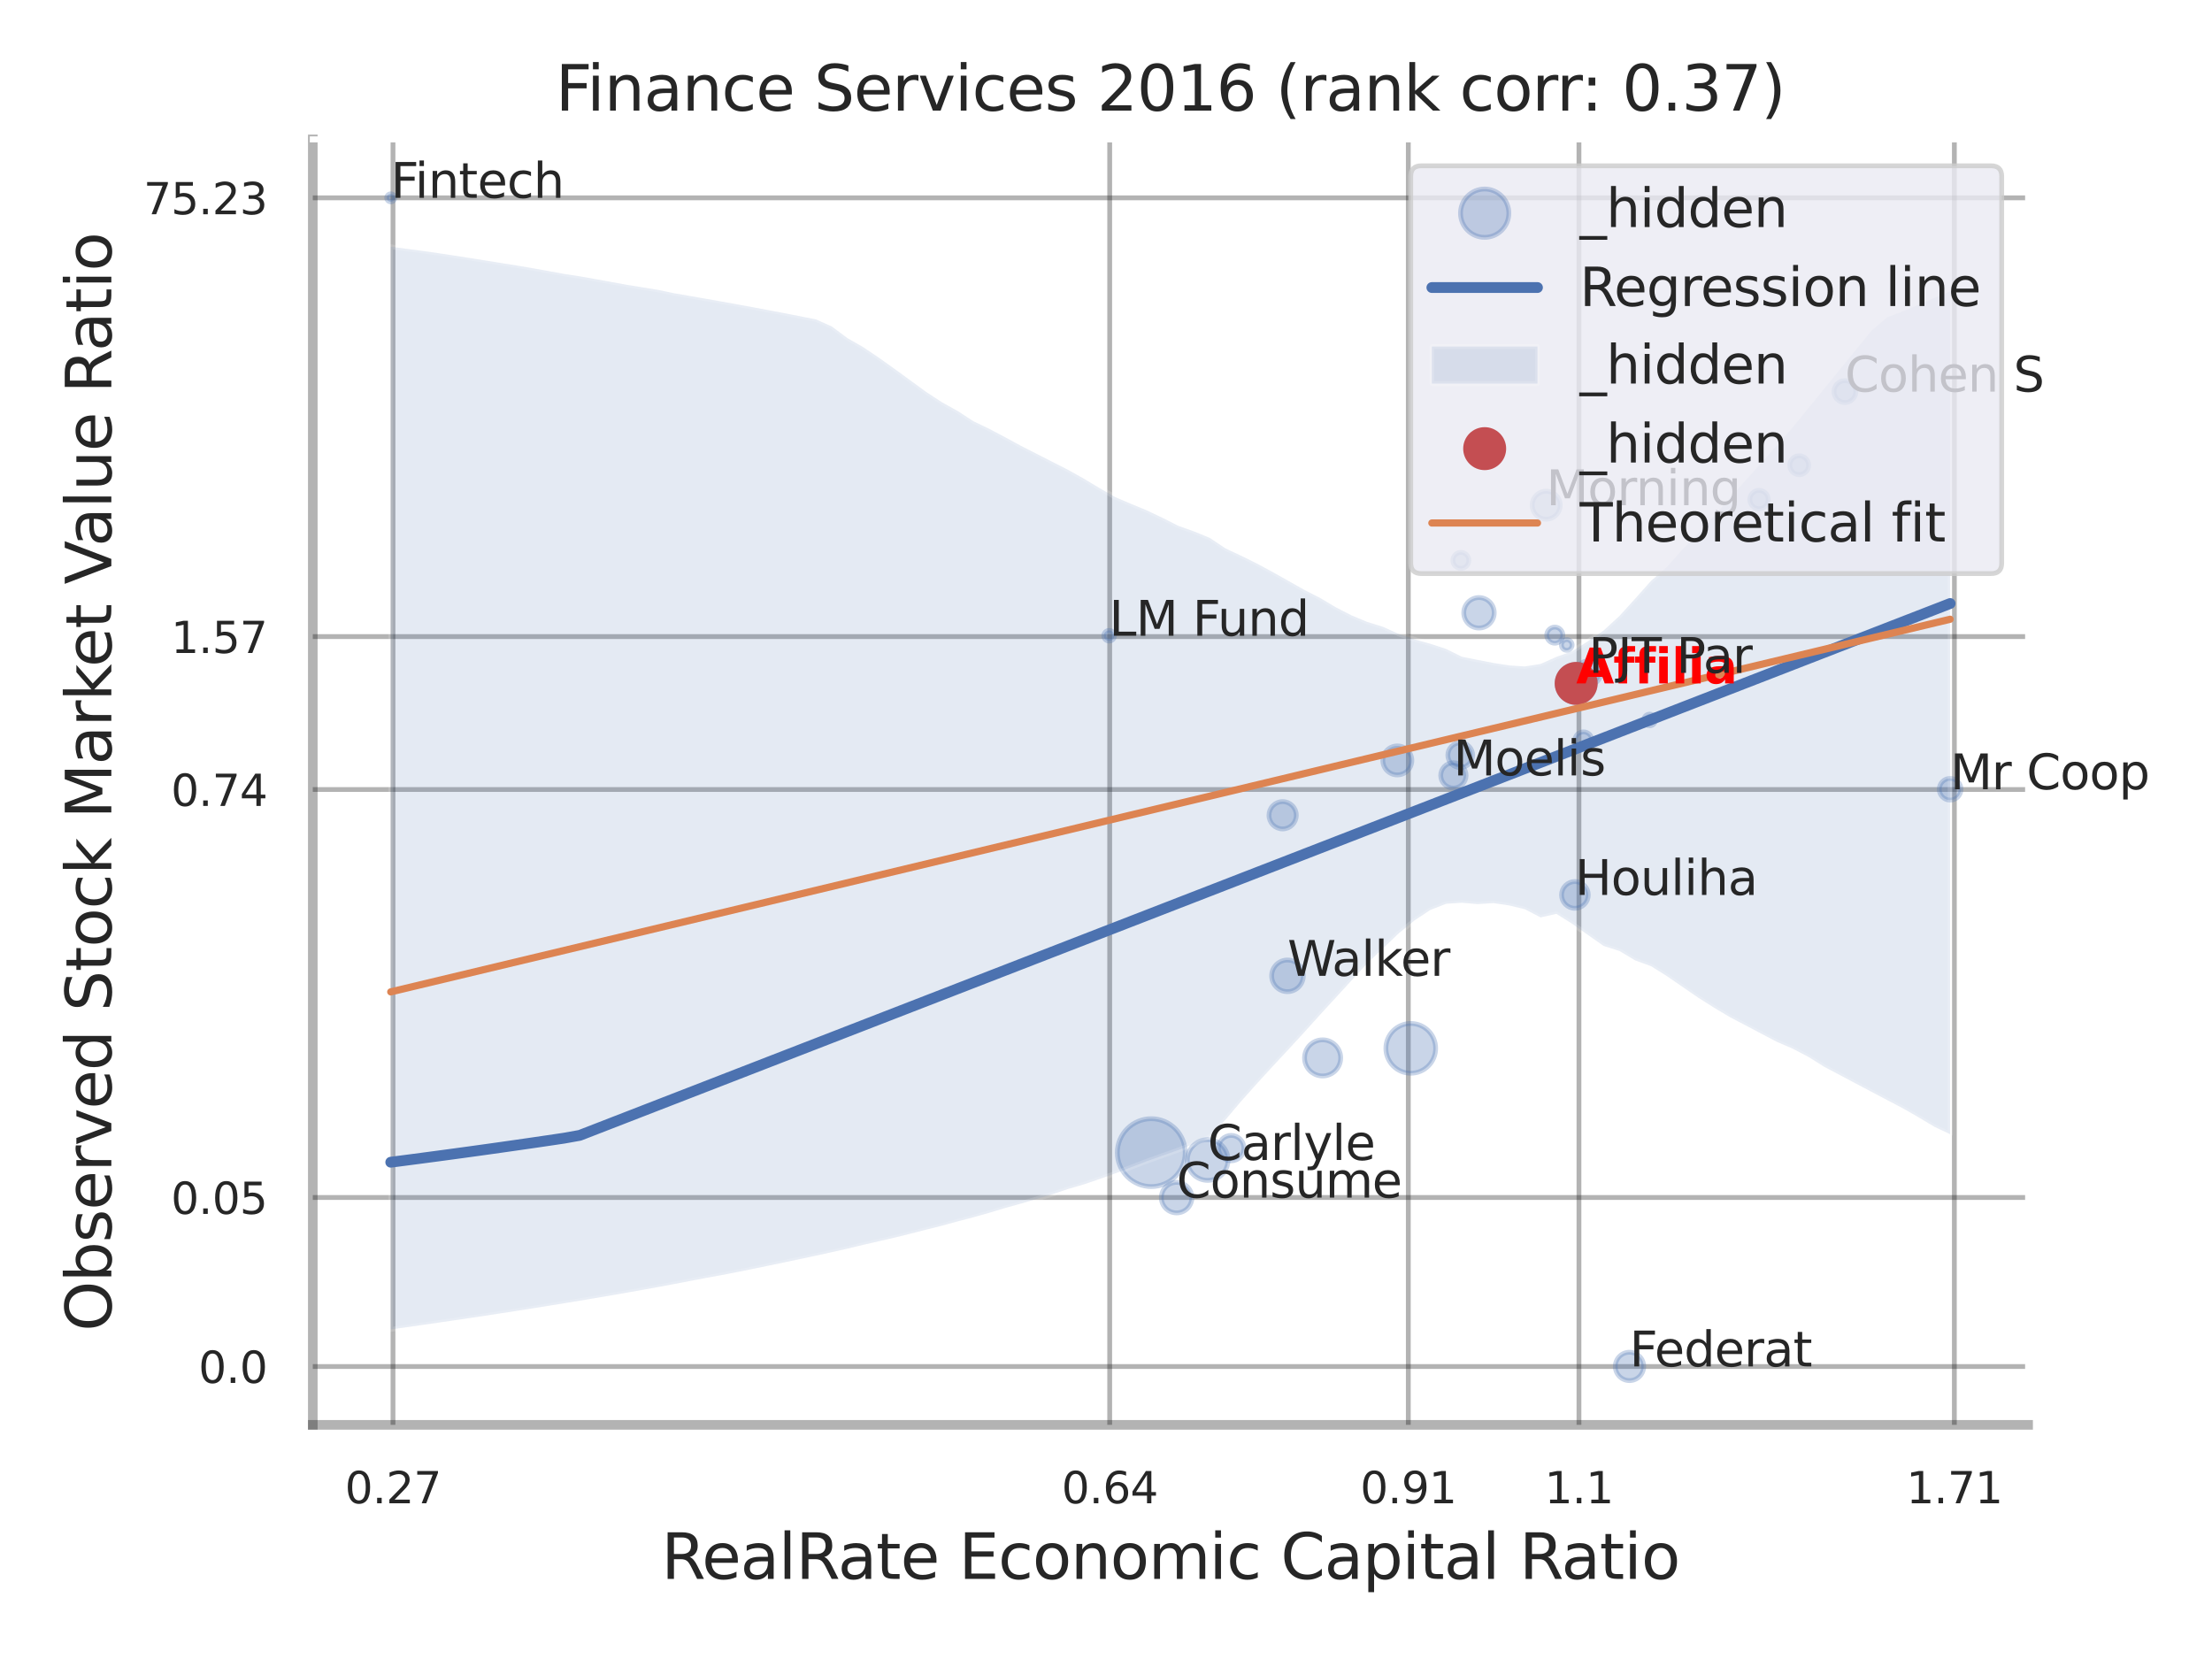 <?xml version="1.0" encoding="utf-8" standalone="no"?>
<!DOCTYPE svg PUBLIC "-//W3C//DTD SVG 1.1//EN"
  "http://www.w3.org/Graphics/SVG/1.1/DTD/svg11.dtd">
<svg xmlns:xlink="http://www.w3.org/1999/xlink" width="460.8pt" height="345.6pt" viewBox="0 0 460.8 345.6" xmlns="http://www.w3.org/2000/svg" version="1.1">
 <defs>
  <style type="text/css">*{stroke-linejoin: round; stroke-linecap: butt}</style>
 </defs>
 <g id="figure_1">
  <g id="patch_1">
   <path d="M 0 345.6 
L 460.8 345.6 
L 460.8 0 
L 0 0 
z
" style="fill: #ffffff"/>
  </g>
  <g id="axes_1">
   <g id="patch_2">
    <path d="M 65.16 296.82 
L 422.493 296.82 
L 422.493 29.04 
L 65.16 29.04 
z
" style="fill: #ffffff"/>
   </g>
   <g id="matplotlib.axis_1">
    <g id="xtick_1">
     <g id="line2d_1">
      <path d="M 81.868 296.82 
L 81.868 29.04 
" clip-path="url(#p1288c8ef8e)" style="fill: none; stroke: #000000; stroke-opacity: 0.3; stroke-linecap: round"/>
     </g>
     <g id="text_1">
      <!-- 0.27 -->
      <g style="fill: #262626" transform="translate(71.849 313.159) scale(0.09 -0.09)">
       <defs>
        <path id="DejaVuSans-30" d="M 2034 4250 
Q 1547 4250 1301 3770 
Q 1056 3291 1056 2328 
Q 1056 1369 1301 889 
Q 1547 409 2034 409 
Q 2525 409 2770 889 
Q 3016 1369 3016 2328 
Q 3016 3291 2770 3770 
Q 2525 4250 2034 4250 
z
M 2034 4750 
Q 2819 4750 3233 4129 
Q 3647 3509 3647 2328 
Q 3647 1150 3233 529 
Q 2819 -91 2034 -91 
Q 1250 -91 836 529 
Q 422 1150 422 2328 
Q 422 3509 836 4129 
Q 1250 4750 2034 4750 
z
" transform="scale(0.016)"/>
        <path id="DejaVuSans-2e" d="M 684 794 
L 1344 794 
L 1344 0 
L 684 0 
L 684 794 
z
" transform="scale(0.016)"/>
        <path id="DejaVuSans-32" d="M 1228 531 
L 3431 531 
L 3431 0 
L 469 0 
L 469 531 
Q 828 903 1448 1529 
Q 2069 2156 2228 2338 
Q 2531 2678 2651 2914 
Q 2772 3150 2772 3378 
Q 2772 3750 2511 3984 
Q 2250 4219 1831 4219 
Q 1534 4219 1204 4116 
Q 875 4013 500 3803 
L 500 4441 
Q 881 4594 1212 4672 
Q 1544 4750 1819 4750 
Q 2544 4750 2975 4387 
Q 3406 4025 3406 3419 
Q 3406 3131 3298 2873 
Q 3191 2616 2906 2266 
Q 2828 2175 2409 1742 
Q 1991 1309 1228 531 
z
" transform="scale(0.016)"/>
        <path id="DejaVuSans-37" d="M 525 4666 
L 3525 4666 
L 3525 4397 
L 1831 0 
L 1172 0 
L 2766 4134 
L 525 4134 
L 525 4666 
z
" transform="scale(0.016)"/>
       </defs>
       <use xlink:href="#DejaVuSans-30"/>
       <use xlink:href="#DejaVuSans-2e" transform="translate(63.623 0)"/>
       <use xlink:href="#DejaVuSans-32" transform="translate(95.41 0)"/>
       <use xlink:href="#DejaVuSans-37" transform="translate(159.033 0)"/>
      </g>
     </g>
    </g>
    <g id="xtick_2">
     <g id="line2d_2">
      <path d="M 231.169 296.82 
L 231.169 29.04 
" clip-path="url(#p1288c8ef8e)" style="fill: none; stroke: #000000; stroke-opacity: 0.3; stroke-linecap: round"/>
     </g>
     <g id="text_2">
      <!-- 0.64 -->
      <g style="fill: #262626" transform="translate(221.149 313.159) scale(0.09 -0.09)">
       <defs>
        <path id="DejaVuSans-36" d="M 2113 2584 
Q 1688 2584 1439 2293 
Q 1191 2003 1191 1497 
Q 1191 994 1439 701 
Q 1688 409 2113 409 
Q 2538 409 2786 701 
Q 3034 994 3034 1497 
Q 3034 2003 2786 2293 
Q 2538 2584 2113 2584 
z
M 3366 4563 
L 3366 3988 
Q 3128 4100 2886 4159 
Q 2644 4219 2406 4219 
Q 1781 4219 1451 3797 
Q 1122 3375 1075 2522 
Q 1259 2794 1537 2939 
Q 1816 3084 2150 3084 
Q 2853 3084 3261 2657 
Q 3669 2231 3669 1497 
Q 3669 778 3244 343 
Q 2819 -91 2113 -91 
Q 1303 -91 875 529 
Q 447 1150 447 2328 
Q 447 3434 972 4092 
Q 1497 4750 2381 4750 
Q 2619 4750 2861 4703 
Q 3103 4656 3366 4563 
z
" transform="scale(0.016)"/>
        <path id="DejaVuSans-34" d="M 2419 4116 
L 825 1625 
L 2419 1625 
L 2419 4116 
z
M 2253 4666 
L 3047 4666 
L 3047 1625 
L 3713 1625 
L 3713 1100 
L 3047 1100 
L 3047 0 
L 2419 0 
L 2419 1100 
L 313 1100 
L 313 1709 
L 2253 4666 
z
" transform="scale(0.016)"/>
       </defs>
       <use xlink:href="#DejaVuSans-30"/>
       <use xlink:href="#DejaVuSans-2e" transform="translate(63.623 0)"/>
       <use xlink:href="#DejaVuSans-36" transform="translate(95.41 0)"/>
       <use xlink:href="#DejaVuSans-34" transform="translate(159.033 0)"/>
      </g>
     </g>
    </g>
    <g id="xtick_3">
     <g id="line2d_3">
      <path d="M 293.377 296.82 
L 293.377 29.04 
" clip-path="url(#p1288c8ef8e)" style="fill: none; stroke: #000000; stroke-opacity: 0.3; stroke-linecap: round"/>
     </g>
     <g id="text_3">
      <!-- 0.91 -->
      <g style="fill: #262626" transform="translate(283.358 313.159) scale(0.09 -0.09)">
       <defs>
        <path id="DejaVuSans-39" d="M 703 97 
L 703 672 
Q 941 559 1184 500 
Q 1428 441 1663 441 
Q 2288 441 2617 861 
Q 2947 1281 2994 2138 
Q 2813 1869 2534 1725 
Q 2256 1581 1919 1581 
Q 1219 1581 811 2004 
Q 403 2428 403 3163 
Q 403 3881 828 4315 
Q 1253 4750 1959 4750 
Q 2769 4750 3195 4129 
Q 3622 3509 3622 2328 
Q 3622 1225 3098 567 
Q 2575 -91 1691 -91 
Q 1453 -91 1209 -44 
Q 966 3 703 97 
z
M 1959 2075 
Q 2384 2075 2632 2365 
Q 2881 2656 2881 3163 
Q 2881 3666 2632 3958 
Q 2384 4250 1959 4250 
Q 1534 4250 1286 3958 
Q 1038 3666 1038 3163 
Q 1038 2656 1286 2365 
Q 1534 2075 1959 2075 
z
" transform="scale(0.016)"/>
        <path id="DejaVuSans-31" d="M 794 531 
L 1825 531 
L 1825 4091 
L 703 3866 
L 703 4441 
L 1819 4666 
L 2450 4666 
L 2450 531 
L 3481 531 
L 3481 0 
L 794 0 
L 794 531 
z
" transform="scale(0.016)"/>
       </defs>
       <use xlink:href="#DejaVuSans-30"/>
       <use xlink:href="#DejaVuSans-2e" transform="translate(63.623 0)"/>
       <use xlink:href="#DejaVuSans-39" transform="translate(95.41 0)"/>
       <use xlink:href="#DejaVuSans-31" transform="translate(159.033 0)"/>
      </g>
     </g>
    </g>
    <g id="xtick_4">
     <g id="line2d_4">
      <path d="M 328.925 296.82 
L 328.925 29.04 
" clip-path="url(#p1288c8ef8e)" style="fill: none; stroke: #000000; stroke-opacity: 0.3; stroke-linecap: round"/>
     </g>
     <g id="text_4">
      <!-- 1.1 -->
      <g style="fill: #262626" transform="translate(321.769 313.159) scale(0.09 -0.09)">
       <use xlink:href="#DejaVuSans-31"/>
       <use xlink:href="#DejaVuSans-2e" transform="translate(63.623 0)"/>
       <use xlink:href="#DejaVuSans-31" transform="translate(95.41 0)"/>
      </g>
     </g>
    </g>
    <g id="xtick_5">
     <g id="line2d_5">
      <path d="M 407.13 296.82 
L 407.13 29.04 
" clip-path="url(#p1288c8ef8e)" style="fill: none; stroke: #000000; stroke-opacity: 0.3; stroke-linecap: round"/>
     </g>
     <g id="text_5">
      <!-- 1.71 -->
      <g style="fill: #262626" transform="translate(397.111 313.159) scale(0.09 -0.09)">
       <use xlink:href="#DejaVuSans-31"/>
       <use xlink:href="#DejaVuSans-2e" transform="translate(63.623 0)"/>
       <use xlink:href="#DejaVuSans-37" transform="translate(95.41 0)"/>
       <use xlink:href="#DejaVuSans-31" transform="translate(159.033 0)"/>
      </g>
     </g>
    </g>
    <g id="xtick_6"/>
    <g id="xtick_7"/>
    <g id="xtick_8"/>
    <g id="text_6">
     <!-- RealRate Economic Capital Ratio -->
     <g style="fill: #262626" transform="translate(137.773 328.908) scale(0.13 -0.13)">
      <defs>
       <path id="DejaVuSans-52" d="M 2841 2188 
Q 3044 2119 3236 1894 
Q 3428 1669 3622 1275 
L 4263 0 
L 3584 0 
L 2988 1197 
Q 2756 1666 2539 1819 
Q 2322 1972 1947 1972 
L 1259 1972 
L 1259 0 
L 628 0 
L 628 4666 
L 2053 4666 
Q 2853 4666 3247 4331 
Q 3641 3997 3641 3322 
Q 3641 2881 3436 2590 
Q 3231 2300 2841 2188 
z
M 1259 4147 
L 1259 2491 
L 2053 2491 
Q 2509 2491 2742 2702 
Q 2975 2913 2975 3322 
Q 2975 3731 2742 3939 
Q 2509 4147 2053 4147 
L 1259 4147 
z
" transform="scale(0.016)"/>
       <path id="DejaVuSans-65" d="M 3597 1894 
L 3597 1613 
L 953 1613 
Q 991 1019 1311 708 
Q 1631 397 2203 397 
Q 2534 397 2845 478 
Q 3156 559 3463 722 
L 3463 178 
Q 3153 47 2828 -22 
Q 2503 -91 2169 -91 
Q 1331 -91 842 396 
Q 353 884 353 1716 
Q 353 2575 817 3079 
Q 1281 3584 2069 3584 
Q 2775 3584 3186 3129 
Q 3597 2675 3597 1894 
z
M 3022 2063 
Q 3016 2534 2758 2815 
Q 2500 3097 2075 3097 
Q 1594 3097 1305 2825 
Q 1016 2553 972 2059 
L 3022 2063 
z
" transform="scale(0.016)"/>
       <path id="DejaVuSans-61" d="M 2194 1759 
Q 1497 1759 1228 1600 
Q 959 1441 959 1056 
Q 959 750 1161 570 
Q 1363 391 1709 391 
Q 2188 391 2477 730 
Q 2766 1069 2766 1631 
L 2766 1759 
L 2194 1759 
z
M 3341 1997 
L 3341 0 
L 2766 0 
L 2766 531 
Q 2569 213 2275 61 
Q 1981 -91 1556 -91 
Q 1019 -91 701 211 
Q 384 513 384 1019 
Q 384 1609 779 1909 
Q 1175 2209 1959 2209 
L 2766 2209 
L 2766 2266 
Q 2766 2663 2505 2880 
Q 2244 3097 1772 3097 
Q 1472 3097 1187 3025 
Q 903 2953 641 2809 
L 641 3341 
Q 956 3463 1253 3523 
Q 1550 3584 1831 3584 
Q 2591 3584 2966 3190 
Q 3341 2797 3341 1997 
z
" transform="scale(0.016)"/>
       <path id="DejaVuSans-6c" d="M 603 4863 
L 1178 4863 
L 1178 0 
L 603 0 
L 603 4863 
z
" transform="scale(0.016)"/>
       <path id="DejaVuSans-74" d="M 1172 4494 
L 1172 3500 
L 2356 3500 
L 2356 3053 
L 1172 3053 
L 1172 1153 
Q 1172 725 1289 603 
Q 1406 481 1766 481 
L 2356 481 
L 2356 0 
L 1766 0 
Q 1100 0 847 248 
Q 594 497 594 1153 
L 594 3053 
L 172 3053 
L 172 3500 
L 594 3500 
L 594 4494 
L 1172 4494 
z
" transform="scale(0.016)"/>
       <path id="DejaVuSans-20" transform="scale(0.016)"/>
       <path id="DejaVuSans-45" d="M 628 4666 
L 3578 4666 
L 3578 4134 
L 1259 4134 
L 1259 2753 
L 3481 2753 
L 3481 2222 
L 1259 2222 
L 1259 531 
L 3634 531 
L 3634 0 
L 628 0 
L 628 4666 
z
" transform="scale(0.016)"/>
       <path id="DejaVuSans-63" d="M 3122 3366 
L 3122 2828 
Q 2878 2963 2633 3030 
Q 2388 3097 2138 3097 
Q 1578 3097 1268 2742 
Q 959 2388 959 1747 
Q 959 1106 1268 751 
Q 1578 397 2138 397 
Q 2388 397 2633 464 
Q 2878 531 3122 666 
L 3122 134 
Q 2881 22 2623 -34 
Q 2366 -91 2075 -91 
Q 1284 -91 818 406 
Q 353 903 353 1747 
Q 353 2603 823 3093 
Q 1294 3584 2113 3584 
Q 2378 3584 2631 3529 
Q 2884 3475 3122 3366 
z
" transform="scale(0.016)"/>
       <path id="DejaVuSans-6f" d="M 1959 3097 
Q 1497 3097 1228 2736 
Q 959 2375 959 1747 
Q 959 1119 1226 758 
Q 1494 397 1959 397 
Q 2419 397 2687 759 
Q 2956 1122 2956 1747 
Q 2956 2369 2687 2733 
Q 2419 3097 1959 3097 
z
M 1959 3584 
Q 2709 3584 3137 3096 
Q 3566 2609 3566 1747 
Q 3566 888 3137 398 
Q 2709 -91 1959 -91 
Q 1206 -91 779 398 
Q 353 888 353 1747 
Q 353 2609 779 3096 
Q 1206 3584 1959 3584 
z
" transform="scale(0.016)"/>
       <path id="DejaVuSans-6e" d="M 3513 2113 
L 3513 0 
L 2938 0 
L 2938 2094 
Q 2938 2591 2744 2837 
Q 2550 3084 2163 3084 
Q 1697 3084 1428 2787 
Q 1159 2491 1159 1978 
L 1159 0 
L 581 0 
L 581 3500 
L 1159 3500 
L 1159 2956 
Q 1366 3272 1645 3428 
Q 1925 3584 2291 3584 
Q 2894 3584 3203 3211 
Q 3513 2838 3513 2113 
z
" transform="scale(0.016)"/>
       <path id="DejaVuSans-6d" d="M 3328 2828 
Q 3544 3216 3844 3400 
Q 4144 3584 4550 3584 
Q 5097 3584 5394 3201 
Q 5691 2819 5691 2113 
L 5691 0 
L 5113 0 
L 5113 2094 
Q 5113 2597 4934 2840 
Q 4756 3084 4391 3084 
Q 3944 3084 3684 2787 
Q 3425 2491 3425 1978 
L 3425 0 
L 2847 0 
L 2847 2094 
Q 2847 2600 2669 2842 
Q 2491 3084 2119 3084 
Q 1678 3084 1418 2786 
Q 1159 2488 1159 1978 
L 1159 0 
L 581 0 
L 581 3500 
L 1159 3500 
L 1159 2956 
Q 1356 3278 1631 3431 
Q 1906 3584 2284 3584 
Q 2666 3584 2933 3390 
Q 3200 3197 3328 2828 
z
" transform="scale(0.016)"/>
       <path id="DejaVuSans-69" d="M 603 3500 
L 1178 3500 
L 1178 0 
L 603 0 
L 603 3500 
z
M 603 4863 
L 1178 4863 
L 1178 4134 
L 603 4134 
L 603 4863 
z
" transform="scale(0.016)"/>
       <path id="DejaVuSans-43" d="M 4122 4306 
L 4122 3641 
Q 3803 3938 3442 4084 
Q 3081 4231 2675 4231 
Q 1875 4231 1450 3742 
Q 1025 3253 1025 2328 
Q 1025 1406 1450 917 
Q 1875 428 2675 428 
Q 3081 428 3442 575 
Q 3803 722 4122 1019 
L 4122 359 
Q 3791 134 3420 21 
Q 3050 -91 2638 -91 
Q 1578 -91 968 557 
Q 359 1206 359 2328 
Q 359 3453 968 4101 
Q 1578 4750 2638 4750 
Q 3056 4750 3426 4639 
Q 3797 4528 4122 4306 
z
" transform="scale(0.016)"/>
       <path id="DejaVuSans-70" d="M 1159 525 
L 1159 -1331 
L 581 -1331 
L 581 3500 
L 1159 3500 
L 1159 2969 
Q 1341 3281 1617 3432 
Q 1894 3584 2278 3584 
Q 2916 3584 3314 3078 
Q 3713 2572 3713 1747 
Q 3713 922 3314 415 
Q 2916 -91 2278 -91 
Q 1894 -91 1617 61 
Q 1341 213 1159 525 
z
M 3116 1747 
Q 3116 2381 2855 2742 
Q 2594 3103 2138 3103 
Q 1681 3103 1420 2742 
Q 1159 2381 1159 1747 
Q 1159 1113 1420 752 
Q 1681 391 2138 391 
Q 2594 391 2855 752 
Q 3116 1113 3116 1747 
z
" transform="scale(0.016)"/>
      </defs>
      <use xlink:href="#DejaVuSans-52"/>
      <use xlink:href="#DejaVuSans-65" transform="translate(64.982 0)"/>
      <use xlink:href="#DejaVuSans-61" transform="translate(126.506 0)"/>
      <use xlink:href="#DejaVuSans-6c" transform="translate(187.785 0)"/>
      <use xlink:href="#DejaVuSans-52" transform="translate(215.568 0)"/>
      <use xlink:href="#DejaVuSans-61" transform="translate(282.801 0)"/>
      <use xlink:href="#DejaVuSans-74" transform="translate(344.08 0)"/>
      <use xlink:href="#DejaVuSans-65" transform="translate(383.289 0)"/>
      <use xlink:href="#DejaVuSans-20" transform="translate(444.812 0)"/>
      <use xlink:href="#DejaVuSans-45" transform="translate(476.6 0)"/>
      <use xlink:href="#DejaVuSans-63" transform="translate(539.783 0)"/>
      <use xlink:href="#DejaVuSans-6f" transform="translate(594.764 0)"/>
      <use xlink:href="#DejaVuSans-6e" transform="translate(655.945 0)"/>
      <use xlink:href="#DejaVuSans-6f" transform="translate(719.324 0)"/>
      <use xlink:href="#DejaVuSans-6d" transform="translate(780.506 0)"/>
      <use xlink:href="#DejaVuSans-69" transform="translate(877.918 0)"/>
      <use xlink:href="#DejaVuSans-63" transform="translate(905.701 0)"/>
      <use xlink:href="#DejaVuSans-20" transform="translate(960.682 0)"/>
      <use xlink:href="#DejaVuSans-43" transform="translate(992.469 0)"/>
      <use xlink:href="#DejaVuSans-61" transform="translate(1062.293 0)"/>
      <use xlink:href="#DejaVuSans-70" transform="translate(1123.572 0)"/>
      <use xlink:href="#DejaVuSans-69" transform="translate(1187.049 0)"/>
      <use xlink:href="#DejaVuSans-74" transform="translate(1214.832 0)"/>
      <use xlink:href="#DejaVuSans-61" transform="translate(1254.041 0)"/>
      <use xlink:href="#DejaVuSans-6c" transform="translate(1315.32 0)"/>
      <use xlink:href="#DejaVuSans-20" transform="translate(1343.104 0)"/>
      <use xlink:href="#DejaVuSans-52" transform="translate(1374.891 0)"/>
      <use xlink:href="#DejaVuSans-61" transform="translate(1442.123 0)"/>
      <use xlink:href="#DejaVuSans-74" transform="translate(1503.402 0)"/>
      <use xlink:href="#DejaVuSans-69" transform="translate(1542.611 0)"/>
      <use xlink:href="#DejaVuSans-6f" transform="translate(1570.395 0)"/>
     </g>
    </g>
   </g>
   <g id="matplotlib.axis_2">
    <g id="ytick_1">
     <g id="line2d_6">
      <path d="M 65.16 284.667 
L 422.493 284.667 
" clip-path="url(#p1288c8ef8e)" style="fill: none; stroke: #000000; stroke-opacity: 0.3; stroke-linecap: round"/>
     </g>
     <g id="text_7">
      <!-- 0.0 -->
      <g style="fill: #262626" transform="translate(41.347 288.087) scale(0.09 -0.09)">
       <use xlink:href="#DejaVuSans-30"/>
       <use xlink:href="#DejaVuSans-2e" transform="translate(63.623 0)"/>
       <use xlink:href="#DejaVuSans-30" transform="translate(95.41 0)"/>
      </g>
     </g>
    </g>
    <g id="ytick_2">
     <g id="line2d_7">
      <path d="M 65.16 249.459 
L 422.493 249.459 
" clip-path="url(#p1288c8ef8e)" style="fill: none; stroke: #000000; stroke-opacity: 0.3; stroke-linecap: round"/>
     </g>
     <g id="text_8">
      <!-- 0.05 -->
      <g style="fill: #262626" transform="translate(35.621 252.878) scale(0.09 -0.09)">
       <defs>
        <path id="DejaVuSans-35" d="M 691 4666 
L 3169 4666 
L 3169 4134 
L 1269 4134 
L 1269 2991 
Q 1406 3038 1543 3061 
Q 1681 3084 1819 3084 
Q 2600 3084 3056 2656 
Q 3513 2228 3513 1497 
Q 3513 744 3044 326 
Q 2575 -91 1722 -91 
Q 1428 -91 1123 -41 
Q 819 9 494 109 
L 494 744 
Q 775 591 1075 516 
Q 1375 441 1709 441 
Q 2250 441 2565 725 
Q 2881 1009 2881 1497 
Q 2881 1984 2565 2268 
Q 2250 2553 1709 2553 
Q 1456 2553 1204 2497 
Q 953 2441 691 2322 
L 691 4666 
z
" transform="scale(0.016)"/>
       </defs>
       <use xlink:href="#DejaVuSans-30"/>
       <use xlink:href="#DejaVuSans-2e" transform="translate(63.623 0)"/>
       <use xlink:href="#DejaVuSans-30" transform="translate(95.41 0)"/>
       <use xlink:href="#DejaVuSans-35" transform="translate(159.033 0)"/>
      </g>
     </g>
    </g>
    <g id="ytick_3">
     <g id="line2d_8">
      <path d="M 65.16 164.467 
L 422.493 164.467 
" clip-path="url(#p1288c8ef8e)" style="fill: none; stroke: #000000; stroke-opacity: 0.3; stroke-linecap: round"/>
     </g>
     <g id="text_9">
      <!-- 0.74 -->
      <g style="fill: #262626" transform="translate(35.621 167.887) scale(0.09 -0.09)">
       <use xlink:href="#DejaVuSans-30"/>
       <use xlink:href="#DejaVuSans-2e" transform="translate(63.623 0)"/>
       <use xlink:href="#DejaVuSans-37" transform="translate(95.41 0)"/>
       <use xlink:href="#DejaVuSans-34" transform="translate(159.033 0)"/>
      </g>
     </g>
    </g>
    <g id="ytick_4">
     <g id="line2d_9">
      <path d="M 65.16 132.614 
L 422.493 132.614 
" clip-path="url(#p1288c8ef8e)" style="fill: none; stroke: #000000; stroke-opacity: 0.3; stroke-linecap: round"/>
     </g>
     <g id="text_10">
      <!-- 1.57 -->
      <g style="fill: #262626" transform="translate(35.621 136.034) scale(0.09 -0.09)">
       <use xlink:href="#DejaVuSans-31"/>
       <use xlink:href="#DejaVuSans-2e" transform="translate(63.623 0)"/>
       <use xlink:href="#DejaVuSans-35" transform="translate(95.41 0)"/>
       <use xlink:href="#DejaVuSans-37" transform="translate(159.033 0)"/>
      </g>
     </g>
    </g>
    <g id="ytick_5">
     <g id="line2d_10">
      <path d="M 65.16 41.216 
L 422.493 41.216 
" clip-path="url(#p1288c8ef8e)" style="fill: none; stroke: #000000; stroke-opacity: 0.3; stroke-linecap: round"/>
     </g>
     <g id="text_11">
      <!-- 75.23 -->
      <g style="fill: #262626" transform="translate(29.895 44.636) scale(0.09 -0.09)">
       <defs>
        <path id="DejaVuSans-33" d="M 2597 2516 
Q 3050 2419 3304 2112 
Q 3559 1806 3559 1356 
Q 3559 666 3084 287 
Q 2609 -91 1734 -91 
Q 1441 -91 1130 -33 
Q 819 25 488 141 
L 488 750 
Q 750 597 1062 519 
Q 1375 441 1716 441 
Q 2309 441 2620 675 
Q 2931 909 2931 1356 
Q 2931 1769 2642 2001 
Q 2353 2234 1838 2234 
L 1294 2234 
L 1294 2753 
L 1863 2753 
Q 2328 2753 2575 2939 
Q 2822 3125 2822 3475 
Q 2822 3834 2567 4026 
Q 2313 4219 1838 4219 
Q 1578 4219 1281 4162 
Q 984 4106 628 3988 
L 628 4550 
Q 988 4650 1302 4700 
Q 1616 4750 1894 4750 
Q 2613 4750 3031 4423 
Q 3450 4097 3450 3541 
Q 3450 3153 3228 2886 
Q 3006 2619 2597 2516 
z
" transform="scale(0.016)"/>
       </defs>
       <use xlink:href="#DejaVuSans-37"/>
       <use xlink:href="#DejaVuSans-35" transform="translate(63.623 0)"/>
       <use xlink:href="#DejaVuSans-2e" transform="translate(127.246 0)"/>
       <use xlink:href="#DejaVuSans-32" transform="translate(159.033 0)"/>
       <use xlink:href="#DejaVuSans-33" transform="translate(222.656 0)"/>
      </g>
     </g>
    </g>
    <g id="ytick_6"/>
    <g id="ytick_7"/>
    <g id="ytick_8"/>
    <g id="ytick_9"/>
    <g id="text_12">
     <!-- Observed Stock Market Value Ratio -->
     <g style="fill: #262626" transform="translate(23.191 277.332) rotate(-90) scale(0.13 -0.13)">
      <defs>
       <path id="DejaVuSans-4f" d="M 2522 4238 
Q 1834 4238 1429 3725 
Q 1025 3213 1025 2328 
Q 1025 1447 1429 934 
Q 1834 422 2522 422 
Q 3209 422 3611 934 
Q 4013 1447 4013 2328 
Q 4013 3213 3611 3725 
Q 3209 4238 2522 4238 
z
M 2522 4750 
Q 3503 4750 4090 4092 
Q 4678 3434 4678 2328 
Q 4678 1225 4090 567 
Q 3503 -91 2522 -91 
Q 1538 -91 948 565 
Q 359 1222 359 2328 
Q 359 3434 948 4092 
Q 1538 4750 2522 4750 
z
" transform="scale(0.016)"/>
       <path id="DejaVuSans-62" d="M 3116 1747 
Q 3116 2381 2855 2742 
Q 2594 3103 2138 3103 
Q 1681 3103 1420 2742 
Q 1159 2381 1159 1747 
Q 1159 1113 1420 752 
Q 1681 391 2138 391 
Q 2594 391 2855 752 
Q 3116 1113 3116 1747 
z
M 1159 2969 
Q 1341 3281 1617 3432 
Q 1894 3584 2278 3584 
Q 2916 3584 3314 3078 
Q 3713 2572 3713 1747 
Q 3713 922 3314 415 
Q 2916 -91 2278 -91 
Q 1894 -91 1617 61 
Q 1341 213 1159 525 
L 1159 0 
L 581 0 
L 581 4863 
L 1159 4863 
L 1159 2969 
z
" transform="scale(0.016)"/>
       <path id="DejaVuSans-73" d="M 2834 3397 
L 2834 2853 
Q 2591 2978 2328 3040 
Q 2066 3103 1784 3103 
Q 1356 3103 1142 2972 
Q 928 2841 928 2578 
Q 928 2378 1081 2264 
Q 1234 2150 1697 2047 
L 1894 2003 
Q 2506 1872 2764 1633 
Q 3022 1394 3022 966 
Q 3022 478 2636 193 
Q 2250 -91 1575 -91 
Q 1294 -91 989 -36 
Q 684 19 347 128 
L 347 722 
Q 666 556 975 473 
Q 1284 391 1588 391 
Q 1994 391 2212 530 
Q 2431 669 2431 922 
Q 2431 1156 2273 1281 
Q 2116 1406 1581 1522 
L 1381 1569 
Q 847 1681 609 1914 
Q 372 2147 372 2553 
Q 372 3047 722 3315 
Q 1072 3584 1716 3584 
Q 2034 3584 2315 3537 
Q 2597 3491 2834 3397 
z
" transform="scale(0.016)"/>
       <path id="DejaVuSans-72" d="M 2631 2963 
Q 2534 3019 2420 3045 
Q 2306 3072 2169 3072 
Q 1681 3072 1420 2755 
Q 1159 2438 1159 1844 
L 1159 0 
L 581 0 
L 581 3500 
L 1159 3500 
L 1159 2956 
Q 1341 3275 1631 3429 
Q 1922 3584 2338 3584 
Q 2397 3584 2469 3576 
Q 2541 3569 2628 3553 
L 2631 2963 
z
" transform="scale(0.016)"/>
       <path id="DejaVuSans-76" d="M 191 3500 
L 800 3500 
L 1894 563 
L 2988 3500 
L 3597 3500 
L 2284 0 
L 1503 0 
L 191 3500 
z
" transform="scale(0.016)"/>
       <path id="DejaVuSans-64" d="M 2906 2969 
L 2906 4863 
L 3481 4863 
L 3481 0 
L 2906 0 
L 2906 525 
Q 2725 213 2448 61 
Q 2172 -91 1784 -91 
Q 1150 -91 751 415 
Q 353 922 353 1747 
Q 353 2572 751 3078 
Q 1150 3584 1784 3584 
Q 2172 3584 2448 3432 
Q 2725 3281 2906 2969 
z
M 947 1747 
Q 947 1113 1208 752 
Q 1469 391 1925 391 
Q 2381 391 2643 752 
Q 2906 1113 2906 1747 
Q 2906 2381 2643 2742 
Q 2381 3103 1925 3103 
Q 1469 3103 1208 2742 
Q 947 2381 947 1747 
z
" transform="scale(0.016)"/>
       <path id="DejaVuSans-53" d="M 3425 4513 
L 3425 3897 
Q 3066 4069 2747 4153 
Q 2428 4238 2131 4238 
Q 1616 4238 1336 4038 
Q 1056 3838 1056 3469 
Q 1056 3159 1242 3001 
Q 1428 2844 1947 2747 
L 2328 2669 
Q 3034 2534 3370 2195 
Q 3706 1856 3706 1288 
Q 3706 609 3251 259 
Q 2797 -91 1919 -91 
Q 1588 -91 1214 -16 
Q 841 59 441 206 
L 441 856 
Q 825 641 1194 531 
Q 1563 422 1919 422 
Q 2459 422 2753 634 
Q 3047 847 3047 1241 
Q 3047 1584 2836 1778 
Q 2625 1972 2144 2069 
L 1759 2144 
Q 1053 2284 737 2584 
Q 422 2884 422 3419 
Q 422 4038 858 4394 
Q 1294 4750 2059 4750 
Q 2388 4750 2728 4690 
Q 3069 4631 3425 4513 
z
" transform="scale(0.016)"/>
       <path id="DejaVuSans-6b" d="M 581 4863 
L 1159 4863 
L 1159 1991 
L 2875 3500 
L 3609 3500 
L 1753 1863 
L 3688 0 
L 2938 0 
L 1159 1709 
L 1159 0 
L 581 0 
L 581 4863 
z
" transform="scale(0.016)"/>
       <path id="DejaVuSans-4d" d="M 628 4666 
L 1569 4666 
L 2759 1491 
L 3956 4666 
L 4897 4666 
L 4897 0 
L 4281 0 
L 4281 4097 
L 3078 897 
L 2444 897 
L 1241 4097 
L 1241 0 
L 628 0 
L 628 4666 
z
" transform="scale(0.016)"/>
       <path id="DejaVuSans-56" d="M 1831 0 
L 50 4666 
L 709 4666 
L 2188 738 
L 3669 4666 
L 4325 4666 
L 2547 0 
L 1831 0 
z
" transform="scale(0.016)"/>
       <path id="DejaVuSans-75" d="M 544 1381 
L 544 3500 
L 1119 3500 
L 1119 1403 
Q 1119 906 1312 657 
Q 1506 409 1894 409 
Q 2359 409 2629 706 
Q 2900 1003 2900 1516 
L 2900 3500 
L 3475 3500 
L 3475 0 
L 2900 0 
L 2900 538 
Q 2691 219 2414 64 
Q 2138 -91 1772 -91 
Q 1169 -91 856 284 
Q 544 659 544 1381 
z
M 1991 3584 
L 1991 3584 
z
" transform="scale(0.016)"/>
      </defs>
      <use xlink:href="#DejaVuSans-4f"/>
      <use xlink:href="#DejaVuSans-62" transform="translate(78.711 0)"/>
      <use xlink:href="#DejaVuSans-73" transform="translate(142.188 0)"/>
      <use xlink:href="#DejaVuSans-65" transform="translate(194.287 0)"/>
      <use xlink:href="#DejaVuSans-72" transform="translate(255.811 0)"/>
      <use xlink:href="#DejaVuSans-76" transform="translate(296.924 0)"/>
      <use xlink:href="#DejaVuSans-65" transform="translate(356.104 0)"/>
      <use xlink:href="#DejaVuSans-64" transform="translate(417.627 0)"/>
      <use xlink:href="#DejaVuSans-20" transform="translate(481.104 0)"/>
      <use xlink:href="#DejaVuSans-53" transform="translate(512.891 0)"/>
      <use xlink:href="#DejaVuSans-74" transform="translate(576.367 0)"/>
      <use xlink:href="#DejaVuSans-6f" transform="translate(615.576 0)"/>
      <use xlink:href="#DejaVuSans-63" transform="translate(676.758 0)"/>
      <use xlink:href="#DejaVuSans-6b" transform="translate(731.738 0)"/>
      <use xlink:href="#DejaVuSans-20" transform="translate(789.648 0)"/>
      <use xlink:href="#DejaVuSans-4d" transform="translate(821.436 0)"/>
      <use xlink:href="#DejaVuSans-61" transform="translate(907.715 0)"/>
      <use xlink:href="#DejaVuSans-72" transform="translate(968.994 0)"/>
      <use xlink:href="#DejaVuSans-6b" transform="translate(1010.107 0)"/>
      <use xlink:href="#DejaVuSans-65" transform="translate(1064.393 0)"/>
      <use xlink:href="#DejaVuSans-74" transform="translate(1125.916 0)"/>
      <use xlink:href="#DejaVuSans-20" transform="translate(1165.125 0)"/>
      <use xlink:href="#DejaVuSans-56" transform="translate(1196.912 0)"/>
      <use xlink:href="#DejaVuSans-61" transform="translate(1257.57 0)"/>
      <use xlink:href="#DejaVuSans-6c" transform="translate(1318.85 0)"/>
      <use xlink:href="#DejaVuSans-75" transform="translate(1346.633 0)"/>
      <use xlink:href="#DejaVuSans-65" transform="translate(1410.012 0)"/>
      <use xlink:href="#DejaVuSans-20" transform="translate(1471.535 0)"/>
      <use xlink:href="#DejaVuSans-52" transform="translate(1503.322 0)"/>
      <use xlink:href="#DejaVuSans-61" transform="translate(1570.555 0)"/>
      <use xlink:href="#DejaVuSans-74" transform="translate(1631.834 0)"/>
      <use xlink:href="#DejaVuSans-69" transform="translate(1671.043 0)"/>
      <use xlink:href="#DejaVuSans-6f" transform="translate(1698.826 0)"/>
     </g>
    </g>
   </g>
   <g id="PathCollection_1">
    <path d="M 256.48 241.818 
C 257.183 241.818 257.857 241.539 258.353 241.042 
C 258.85 240.546 259.129 239.872 259.129 239.17 
C 259.129 238.467 258.85 237.793 258.353 237.297 
C 257.857 236.8 257.183 236.521 256.48 236.521 
C 255.778 236.521 255.104 236.8 254.608 237.297 
C 254.111 237.793 253.832 238.467 253.832 239.17 
C 253.832 239.872 254.111 240.546 254.608 241.042 
C 255.104 241.539 255.778 241.818 256.48 241.818 
z
" clip-path="url(#p1288c8ef8e)" style="fill: #4c72b0; fill-opacity: 0.3; stroke: #4c72b0; stroke-opacity: 0.3"/>
    <path d="M 304.33 118.41 
C 304.772 118.41 305.197 118.234 305.51 117.921 
C 305.823 117.608 305.998 117.183 305.998 116.741 
C 305.998 116.298 305.823 115.874 305.51 115.561 
C 305.197 115.248 304.772 115.072 304.33 115.072 
C 303.887 115.072 303.462 115.248 303.149 115.561 
C 302.836 115.874 302.661 116.298 302.661 116.741 
C 302.661 117.183 302.836 117.608 303.149 117.921 
C 303.462 118.234 303.887 118.41 304.33 118.41 
z
" clip-path="url(#p1288c8ef8e)" style="fill: #4c72b0; fill-opacity: 0.3; stroke: #4c72b0; stroke-opacity: 0.3"/>
    <path d="M 343.651 151.194 
C 343.972 151.194 344.28 151.067 344.507 150.839 
C 344.735 150.612 344.862 150.304 344.862 149.983 
C 344.862 149.661 344.735 149.353 344.507 149.126 
C 344.28 148.899 343.972 148.771 343.651 148.771 
C 343.329 148.771 343.021 148.899 342.794 149.126 
C 342.567 149.353 342.439 149.661 342.439 149.983 
C 342.439 150.304 342.567 150.612 342.794 150.839 
C 343.021 151.067 343.329 151.194 343.651 151.194 
z
" clip-path="url(#p1288c8ef8e)" style="fill: #4c72b0; fill-opacity: 0.3; stroke: #4c72b0; stroke-opacity: 0.3"/>
    <path d="M 239.832 247.187 
C 241.707 247.187 243.506 246.441 244.832 245.115 
C 246.158 243.789 246.903 241.991 246.903 240.115 
C 246.903 238.24 246.158 236.441 244.832 235.115 
C 243.506 233.789 241.707 233.044 239.832 233.044 
C 237.956 233.044 236.158 233.789 234.832 235.115 
C 233.506 236.441 232.761 238.24 232.761 240.115 
C 232.761 241.991 233.506 243.789 234.832 245.115 
C 236.158 246.441 237.956 247.187 239.832 247.187 
z
" clip-path="url(#p1288c8ef8e)" style="fill: #4c72b0; fill-opacity: 0.3; stroke: #4c72b0; stroke-opacity: 0.3"/>
    <path d="M 304.196 159.892 
C 304.881 159.892 305.539 159.62 306.023 159.135 
C 306.508 158.651 306.78 157.994 306.78 157.308 
C 306.78 156.623 306.508 155.966 306.023 155.482 
C 305.539 154.997 304.881 154.725 304.196 154.725 
C 303.511 154.725 302.854 154.997 302.369 155.482 
C 301.885 155.966 301.613 156.623 301.613 157.308 
C 301.613 157.994 301.885 158.651 302.369 159.135 
C 302.854 159.62 303.511 159.892 304.196 159.892 
z
" clip-path="url(#p1288c8ef8e)" style="fill: #4c72b0; fill-opacity: 0.3; stroke: #4c72b0; stroke-opacity: 0.3"/>
    <path d="M 245.112 252.669 
C 245.956 252.669 246.765 252.334 247.362 251.737 
C 247.959 251.141 248.294 250.332 248.294 249.488 
C 248.294 248.644 247.959 247.835 247.362 247.238 
C 246.765 246.642 245.956 246.306 245.112 246.306 
C 244.269 246.306 243.459 246.642 242.863 247.238 
C 242.266 247.835 241.931 248.644 241.931 249.488 
C 241.931 250.332 242.266 251.141 242.863 251.737 
C 243.459 252.334 244.269 252.669 245.112 252.669 
z
" clip-path="url(#p1288c8ef8e)" style="fill: #4c72b0; fill-opacity: 0.3; stroke: #4c72b0; stroke-opacity: 0.3"/>
    <path d="M 374.805 98.884 
C 375.326 98.884 375.827 98.676 376.196 98.308 
C 376.565 97.939 376.772 97.438 376.772 96.917 
C 376.772 96.395 376.565 95.895 376.196 95.526 
C 375.827 95.157 375.326 94.95 374.805 94.95 
C 374.283 94.95 373.783 95.157 373.414 95.526 
C 373.045 95.895 372.838 96.395 372.838 96.917 
C 372.838 97.438 373.045 97.939 373.414 98.308 
C 373.783 98.676 374.283 98.884 374.805 98.884 
z
" clip-path="url(#p1288c8ef8e)" style="fill: #4c72b0; fill-opacity: 0.3; stroke: #4c72b0; stroke-opacity: 0.3"/>
    <path d="M 406.25 166.68 
C 406.85 166.68 407.425 166.442 407.849 166.018 
C 408.273 165.594 408.512 165.019 408.512 164.419 
C 408.512 163.819 408.273 163.244 407.849 162.82 
C 407.425 162.396 406.85 162.158 406.25 162.158 
C 405.651 162.158 405.075 162.396 404.651 162.82 
C 404.227 163.244 403.989 163.819 403.989 164.419 
C 403.989 165.019 404.227 165.594 404.651 166.018 
C 405.075 166.442 405.651 166.68 406.25 166.68 
z
" clip-path="url(#p1288c8ef8e)" style="fill: #4c72b0; fill-opacity: 0.3; stroke: #4c72b0; stroke-opacity: 0.3"/>
    <path d="M 328.342 146.343 
C 329.396 146.343 330.407 145.924 331.153 145.179 
C 331.898 144.434 332.317 143.423 332.317 142.369 
C 332.317 141.314 331.898 140.303 331.153 139.558 
C 330.407 138.813 329.396 138.394 328.342 138.394 
C 327.288 138.394 326.277 138.813 325.532 139.558 
C 324.786 140.303 324.367 141.314 324.367 142.369 
C 324.367 143.423 324.786 144.434 325.532 145.179 
C 326.277 145.924 327.288 146.343 328.342 146.343 
z
" clip-path="url(#p1288c8ef8e)" style="fill: #4c72b0; fill-opacity: 0.3; stroke: #4c72b0; stroke-opacity: 0.3"/>
    <path d="M 339.458 287.603 
C 340.242 287.603 340.993 287.292 341.547 286.738 
C 342.102 286.184 342.413 285.432 342.413 284.648 
C 342.413 283.865 342.102 283.113 341.547 282.559 
C 340.993 282.005 340.242 281.693 339.458 281.693 
C 338.674 281.693 337.922 282.005 337.368 282.559 
C 336.814 283.113 336.503 283.865 336.503 284.648 
C 336.503 285.432 336.814 286.184 337.368 286.738 
C 337.922 287.292 338.674 287.603 339.458 287.603 
z
" clip-path="url(#p1288c8ef8e)" style="fill: #4c72b0; fill-opacity: 0.3; stroke: #4c72b0; stroke-opacity: 0.3"/>
    <path d="M 323.891 133.991 
C 324.336 133.991 324.763 133.814 325.077 133.499 
C 325.392 133.185 325.569 132.758 325.569 132.314 
C 325.569 131.869 325.392 131.442 325.077 131.128 
C 324.763 130.813 324.336 130.636 323.891 130.636 
C 323.447 130.636 323.02 130.813 322.706 131.128 
C 322.391 131.442 322.214 131.869 322.214 132.314 
C 322.214 132.758 322.391 133.185 322.706 133.499 
C 323.02 133.814 323.447 133.991 323.891 133.991 
z
" clip-path="url(#p1288c8ef8e)" style="fill: #4c72b0; fill-opacity: 0.3; stroke: #4c72b0; stroke-opacity: 0.3"/>
    <path d="M 366.444 105.99 
C 366.953 105.99 367.442 105.788 367.802 105.428 
C 368.162 105.068 368.365 104.579 368.365 104.07 
C 368.365 103.56 368.162 103.072 367.802 102.711 
C 367.442 102.351 366.953 102.149 366.444 102.149 
C 365.935 102.149 365.446 102.351 365.086 102.711 
C 364.726 103.072 364.523 103.56 364.523 104.07 
C 364.523 104.579 364.726 105.068 365.086 105.428 
C 365.446 105.788 365.935 105.99 366.444 105.99 
z
" clip-path="url(#p1288c8ef8e)" style="fill: #4c72b0; fill-opacity: 0.3; stroke: #4c72b0; stroke-opacity: 0.3"/>
    <path d="M 275.523 224.146 
C 276.522 224.146 277.479 223.75 278.185 223.044 
C 278.89 222.338 279.287 221.381 279.287 220.383 
C 279.287 219.385 278.89 218.427 278.185 217.721 
C 277.479 217.016 276.522 216.619 275.523 216.619 
C 274.525 216.619 273.568 217.016 272.862 217.721 
C 272.156 218.427 271.76 219.385 271.76 220.383 
C 271.76 221.381 272.156 222.338 272.862 223.044 
C 273.568 223.75 274.525 224.146 275.523 224.146 
z
" clip-path="url(#p1288c8ef8e)" style="fill: #4c72b0; fill-opacity: 0.3; stroke: #4c72b0; stroke-opacity: 0.3"/>
    <path d="M 326.383 135.477 
C 326.679 135.477 326.963 135.36 327.172 135.151 
C 327.381 134.942 327.498 134.658 327.498 134.363 
C 327.498 134.067 327.381 133.784 327.172 133.575 
C 326.963 133.366 326.679 133.248 326.383 133.248 
C 326.088 133.248 325.804 133.366 325.595 133.575 
C 325.386 133.784 325.269 134.067 325.269 134.363 
C 325.269 134.658 325.386 134.942 325.595 135.151 
C 325.804 135.36 326.088 135.477 326.383 135.477 
z
" clip-path="url(#p1288c8ef8e)" style="fill: #4c72b0; fill-opacity: 0.3; stroke: #4c72b0; stroke-opacity: 0.3"/>
    <path d="M 384.328 83.857 
C 384.932 83.857 385.512 83.617 385.939 83.19 
C 386.366 82.763 386.606 82.183 386.606 81.579 
C 386.606 80.975 386.366 80.396 385.939 79.968 
C 385.512 79.541 384.932 79.301 384.328 79.301 
C 383.724 79.301 383.144 79.541 382.717 79.968 
C 382.29 80.396 382.05 80.975 382.05 81.579 
C 382.05 82.183 382.29 82.763 382.717 83.19 
C 383.144 83.617 383.724 83.857 384.328 83.857 
z
" clip-path="url(#p1288c8ef8e)" style="fill: #4c72b0; fill-opacity: 0.3; stroke: #4c72b0; stroke-opacity: 0.3"/>
    <path d="M 322.102 108.163 
C 322.876 108.163 323.619 107.855 324.167 107.307 
C 324.715 106.76 325.023 106.016 325.023 105.242 
C 325.023 104.467 324.715 103.724 324.167 103.176 
C 323.619 102.628 322.876 102.321 322.102 102.321 
C 321.327 102.321 320.584 102.628 320.036 103.176 
C 319.488 103.724 319.181 104.467 319.181 105.242 
C 319.181 106.016 319.488 106.76 320.036 107.307 
C 320.584 107.855 321.327 108.163 322.102 108.163 
z
" clip-path="url(#p1288c8ef8e)" style="fill: #4c72b0; fill-opacity: 0.3; stroke: #4c72b0; stroke-opacity: 0.3"/>
    <path d="M 328.086 189.214 
C 328.825 189.214 329.534 188.921 330.056 188.398 
C 330.579 187.876 330.872 187.167 330.872 186.428 
C 330.872 185.689 330.579 184.98 330.056 184.458 
C 329.534 183.935 328.825 183.642 328.086 183.642 
C 327.347 183.642 326.638 183.935 326.116 184.458 
C 325.593 184.98 325.3 185.689 325.3 186.428 
C 325.3 187.167 325.593 187.876 326.116 188.398 
C 326.638 188.921 327.347 189.214 328.086 189.214 
z
" clip-path="url(#p1288c8ef8e)" style="fill: #4c72b0; fill-opacity: 0.3; stroke: #4c72b0; stroke-opacity: 0.3"/>
    <path d="M 308.101 130.829 
C 308.943 130.829 309.75 130.495 310.345 129.9 
C 310.94 129.305 311.274 128.498 311.274 127.657 
C 311.274 126.815 310.94 126.008 310.345 125.413 
C 309.75 124.818 308.943 124.484 308.101 124.484 
C 307.26 124.484 306.453 124.818 305.858 125.413 
C 305.263 126.008 304.928 126.815 304.928 127.657 
C 304.928 128.498 305.263 129.305 305.858 129.9 
C 306.453 130.495 307.26 130.829 308.101 130.829 
z
" clip-path="url(#p1288c8ef8e)" style="fill: #4c72b0; fill-opacity: 0.3; stroke: #4c72b0; stroke-opacity: 0.3"/>
    <path d="M 291.088 161.431 
C 291.889 161.431 292.658 161.112 293.224 160.546 
C 293.791 159.979 294.109 159.211 294.109 158.41 
C 294.109 157.609 293.791 156.84 293.224 156.273 
C 292.658 155.707 291.889 155.389 291.088 155.389 
C 290.287 155.389 289.518 155.707 288.952 156.273 
C 288.385 156.84 288.067 157.609 288.067 158.41 
C 288.067 159.211 288.385 159.979 288.952 160.546 
C 289.518 161.112 290.287 161.431 291.088 161.431 
z
" clip-path="url(#p1288c8ef8e)" style="fill: #4c72b0; fill-opacity: 0.3; stroke: #4c72b0; stroke-opacity: 0.3"/>
    <path d="M 293.889 223.571 
C 295.264 223.571 296.582 223.025 297.554 222.053 
C 298.526 221.081 299.072 219.763 299.072 218.388 
C 299.072 217.014 298.526 215.695 297.554 214.723 
C 296.582 213.751 295.264 213.205 293.889 213.205 
C 292.515 213.205 291.196 213.751 290.224 214.723 
C 289.252 215.695 288.706 217.014 288.706 218.388 
C 288.706 219.763 289.252 221.081 290.224 222.053 
C 291.196 223.025 292.515 223.571 293.889 223.571 
z
" clip-path="url(#p1288c8ef8e)" style="fill: #4c72b0; fill-opacity: 0.3; stroke: #4c72b0; stroke-opacity: 0.3"/>
    <path d="M 268.204 206.582 
C 269.079 206.582 269.918 206.235 270.536 205.616 
C 271.155 204.998 271.502 204.159 271.502 203.284 
C 271.502 202.409 271.155 201.57 270.536 200.952 
C 269.918 200.333 269.079 199.986 268.204 199.986 
C 267.329 199.986 266.49 200.333 265.872 200.952 
C 265.253 201.57 264.906 202.409 264.906 203.284 
C 264.906 204.159 265.253 204.998 265.872 205.616 
C 266.49 206.235 267.329 206.582 268.204 206.582 
z
" clip-path="url(#p1288c8ef8e)" style="fill: #4c72b0; fill-opacity: 0.3; stroke: #4c72b0; stroke-opacity: 0.3"/>
    <path d="M 267.196 172.68 
C 267.951 172.68 268.675 172.38 269.209 171.846 
C 269.743 171.312 270.043 170.588 270.043 169.833 
C 270.043 169.078 269.743 168.354 269.209 167.82 
C 268.675 167.287 267.951 166.987 267.196 166.987 
C 266.441 166.987 265.717 167.287 265.184 167.82 
C 264.65 168.354 264.35 169.078 264.35 169.833 
C 264.35 170.588 264.65 171.312 265.184 171.846 
C 265.717 172.38 266.441 172.68 267.196 172.68 
z
" clip-path="url(#p1288c8ef8e)" style="fill: #4c72b0; fill-opacity: 0.3; stroke: #4c72b0; stroke-opacity: 0.3"/>
    <path d="M 251.58 245.891 
C 252.706 245.891 253.786 245.444 254.582 244.648 
C 255.378 243.851 255.826 242.771 255.826 241.646 
C 255.826 240.52 255.378 239.44 254.582 238.644 
C 253.786 237.847 252.706 237.4 251.58 237.4 
C 250.454 237.4 249.374 237.847 248.578 238.644 
C 247.782 239.44 247.335 240.52 247.335 241.646 
C 247.335 242.771 247.782 243.851 248.578 244.648 
C 249.374 245.444 250.454 245.891 251.58 245.891 
z
" clip-path="url(#p1288c8ef8e)" style="fill: #4c72b0; fill-opacity: 0.3; stroke: #4c72b0; stroke-opacity: 0.3"/>
    <path d="M 329.858 156.043 
C 330.333 156.043 330.789 155.854 331.125 155.518 
C 331.461 155.182 331.65 154.726 331.65 154.251 
C 331.65 153.775 331.461 153.319 331.125 152.983 
C 330.789 152.647 330.333 152.458 329.858 152.458 
C 329.383 152.458 328.927 152.647 328.591 152.983 
C 328.255 153.319 328.066 153.775 328.066 154.251 
C 328.066 154.726 328.255 155.182 328.591 155.518 
C 328.927 155.854 329.383 156.043 329.858 156.043 
z
" clip-path="url(#p1288c8ef8e)" style="fill: #4c72b0; fill-opacity: 0.3; stroke: #4c72b0; stroke-opacity: 0.3"/>
    <path d="M 302.769 164.173 
C 303.469 164.173 304.141 163.895 304.636 163.399 
C 305.131 162.904 305.41 162.232 305.41 161.532 
C 305.41 160.832 305.131 160.16 304.636 159.665 
C 304.141 159.17 303.469 158.892 302.769 158.892 
C 302.069 158.892 301.397 159.17 300.902 159.665 
C 300.407 160.16 300.128 160.832 300.128 161.532 
C 300.128 162.232 300.407 162.904 300.902 163.399 
C 301.397 163.895 302.069 164.173 302.769 164.173 
z
" clip-path="url(#p1288c8ef8e)" style="fill: #4c72b0; fill-opacity: 0.3; stroke: #4c72b0; stroke-opacity: 0.3"/>
    <path d="M 81.402 42.048 
C 81.624 42.048 81.837 41.96 81.993 41.803 
C 82.15 41.646 82.238 41.434 82.238 41.212 
C 82.238 40.99 82.15 40.777 81.993 40.621 
C 81.837 40.464 81.624 40.376 81.402 40.376 
C 81.181 40.376 80.968 40.464 80.811 40.621 
C 80.655 40.777 80.566 40.99 80.566 41.212 
C 80.566 41.434 80.655 41.646 80.811 41.803 
C 80.968 41.96 81.181 42.048 81.402 42.048 
z
" clip-path="url(#p1288c8ef8e)" style="fill: #4c72b0; fill-opacity: 0.3; stroke: #4c72b0; stroke-opacity: 0.3"/>
    <path d="M 330.942 142.713 
C 331.616 142.713 332.261 142.445 332.737 141.969 
C 333.213 141.493 333.481 140.848 333.481 140.174 
C 333.481 139.501 333.213 138.856 332.737 138.38 
C 332.261 137.904 331.616 137.636 330.942 137.636 
C 330.269 137.636 329.624 137.904 329.148 138.38 
C 328.672 138.856 328.404 139.501 328.404 140.174 
C 328.404 140.848 328.672 141.493 329.148 141.969 
C 329.624 142.445 330.269 142.713 330.942 142.713 
z
" clip-path="url(#p1288c8ef8e)" style="fill: #4c72b0; fill-opacity: 0.3; stroke: #4c72b0; stroke-opacity: 0.3"/>
    <path d="M 231.051 133.546 
C 231.345 133.546 231.628 133.429 231.835 133.221 
C 232.043 133.013 232.16 132.731 232.16 132.437 
C 232.16 132.143 232.043 131.861 231.835 131.653 
C 231.628 131.445 231.345 131.328 231.051 131.328 
C 230.757 131.328 230.475 131.445 230.267 131.653 
C 230.059 131.861 229.943 132.143 229.943 132.437 
C 229.943 132.731 230.059 133.013 230.267 133.221 
C 230.475 133.429 230.757 133.546 231.051 133.546 
z
" clip-path="url(#p1288c8ef8e)" style="fill: #4c72b0; fill-opacity: 0.3; stroke: #4c72b0; stroke-opacity: 0.3"/>
   </g>
   <g id="FillBetweenPolyCollection_1">
    <defs>
     <path id="m75ce5a4f14" d="M 81.402 -294.194 
L 81.402 -68.659 
L 84.684 -69.119 
L 87.965 -69.585 
L 91.246 -70.057 
L 94.528 -70.537 
L 97.809 -71.023 
L 101.09 -71.517 
L 104.371 -72.018 
L 107.653 -72.527 
L 110.934 -73.043 
L 114.215 -73.568 
L 117.497 -74.102 
L 120.778 -74.644 
L 124.059 -75.195 
L 127.34 -75.755 
L 130.622 -76.325 
L 133.903 -76.906 
L 137.184 -77.501 
L 140.466 -78.119 
L 143.747 -78.749 
L 147.028 -79.374 
L 150.31 -79.976 
L 153.591 -80.616 
L 156.872 -81.275 
L 160.153 -81.949 
L 163.435 -82.637 
L 166.716 -83.327 
L 169.997 -84.03 
L 173.279 -84.748 
L 176.56 -85.492 
L 179.841 -86.282 
L 183.122 -87.036 
L 186.404 -87.791 
L 189.685 -88.609 
L 192.966 -89.448 
L 196.248 -90.274 
L 199.529 -91.169 
L 202.81 -92.031 
L 206.092 -92.957 
L 209.373 -93.946 
L 212.654 -94.86 
L 215.935 -95.836 
L 219.217 -96.816 
L 222.498 -97.911 
L 225.779 -98.872 
L 229.061 -99.987 
L 232.342 -101.162 
L 235.623 -102.442 
L 238.904 -103.705 
L 242.186 -104.869 
L 245.467 -106.028 
L 248.748 -107.319 
L 252.03 -108.77 
L 255.311 -112.363 
L 258.592 -116.233 
L 261.873 -119.907 
L 265.155 -123.488 
L 268.436 -127.011 
L 271.717 -130.577 
L 274.999 -134.216 
L 278.28 -137.79 
L 281.561 -141.369 
L 284.843 -144.947 
L 288.124 -148.057 
L 291.405 -151.188 
L 294.686 -153.871 
L 297.968 -156.041 
L 301.249 -157.323 
L 304.53 -157.543 
L 307.812 -157.257 
L 311.093 -157.468 
L 314.374 -156.981 
L 317.655 -156.193 
L 320.937 -154.485 
L 324.218 -155.228 
L 327.499 -153.172 
L 330.781 -150.841 
L 334.062 -148.545 
L 337.343 -147.501 
L 340.624 -145.536 
L 343.906 -144.345 
L 347.187 -142.293 
L 350.468 -140.037 
L 353.75 -137.78 
L 357.031 -135.704 
L 360.312 -133.741 
L 363.594 -132.018 
L 366.875 -130.285 
L 370.156 -128.565 
L 373.437 -127.148 
L 376.719 -125.434 
L 380 -123.378 
L 383.281 -121.64 
L 386.563 -119.902 
L 389.844 -118.163 
L 393.125 -116.438 
L 396.406 -114.714 
L 399.688 -112.837 
L 402.969 -110.873 
L 406.25 -109.319 
L 406.25 -284.922 
L 406.25 -284.922 
L 402.969 -283.551 
L 399.688 -282.12 
L 396.406 -280.761 
L 393.125 -279.504 
L 389.844 -276.695 
L 386.563 -272.668 
L 383.281 -268.638 
L 380 -264.611 
L 376.719 -260.581 
L 373.437 -256.557 
L 370.156 -252.826 
L 366.875 -249.152 
L 363.594 -245.48 
L 360.312 -241.806 
L 357.031 -238.076 
L 353.75 -234.457 
L 350.468 -231.132 
L 347.187 -227.434 
L 343.906 -224.558 
L 340.624 -220.875 
L 337.343 -217.269 
L 334.062 -214.254 
L 330.781 -212.002 
L 327.499 -209.933 
L 324.218 -208.757 
L 320.937 -207.291 
L 317.655 -206.763 
L 314.374 -206.982 
L 311.093 -207.499 
L 307.812 -208.131 
L 304.53 -208.79 
L 301.249 -210.414 
L 297.968 -211.488 
L 294.686 -212.408 
L 291.405 -213.528 
L 288.124 -215.015 
L 284.843 -216.034 
L 281.561 -217.402 
L 278.28 -219.085 
L 274.999 -221.037 
L 271.717 -222.717 
L 268.436 -224.565 
L 265.155 -226.418 
L 261.873 -228.185 
L 258.592 -229.811 
L 255.311 -231.346 
L 252.03 -233.542 
L 248.748 -234.892 
L 245.467 -236.056 
L 242.186 -237.716 
L 238.904 -239.28 
L 235.623 -240.637 
L 232.342 -242.032 
L 229.061 -243.916 
L 225.779 -245.889 
L 222.498 -247.721 
L 219.217 -249.396 
L 215.935 -251.072 
L 212.654 -252.737 
L 209.373 -254.525 
L 206.092 -256.26 
L 202.81 -257.832 
L 199.529 -259.963 
L 196.248 -261.788 
L 192.966 -263.933 
L 189.685 -266.327 
L 186.404 -268.72 
L 183.122 -271.06 
L 179.841 -273.27 
L 176.56 -275.145 
L 173.279 -277.591 
L 169.997 -279.058 
L 166.716 -279.712 
L 163.435 -280.351 
L 160.153 -280.977 
L 156.872 -281.591 
L 153.591 -282.194 
L 150.31 -282.786 
L 147.028 -283.368 
L 143.747 -283.94 
L 140.466 -284.502 
L 137.184 -285.196 
L 133.903 -285.733 
L 130.622 -286.262 
L 127.34 -286.863 
L 124.059 -287.454 
L 120.778 -288.035 
L 117.497 -288.543 
L 114.215 -289.143 
L 110.934 -289.733 
L 107.653 -290.292 
L 104.371 -290.81 
L 101.09 -291.339 
L 97.809 -291.86 
L 94.528 -292.371 
L 91.246 -292.873 
L 87.965 -293.337 
L 84.684 -293.768 
L 81.402 -294.194 
z
" style="stroke: #ffffff; stroke-opacity: 0.15"/>
    </defs>
    <g clip-path="url(#p1288c8ef8e)">
     <use xlink:href="#m75ce5a4f14" x="0" y="345.6" style="fill: #4c72b0; fill-opacity: 0.15; stroke: #ffffff; stroke-opacity: 0.15"/>
    </g>
   </g>
   <g id="PathCollection_2">
    <defs>
     <path id="m310f8645bb" d="M 0 3.975 
C 1.054 3.975 2.065 3.556 2.811 2.811 
C 3.556 2.065 3.975 1.054 3.975 0 
C 3.975 -1.054 3.556 -2.065 2.811 -2.811 
C 2.065 -3.556 1.054 -3.975 0 -3.975 
C -1.054 -3.975 -2.065 -3.556 -2.811 -2.811 
C -3.556 -2.065 -3.975 -1.054 -3.975 0 
C -3.975 1.054 -3.556 2.065 -2.811 2.811 
C -2.065 3.556 -1.054 3.975 0 3.975 
z
" style="stroke: #c44e52"/>
    </defs>
    <g clip-path="url(#p1288c8ef8e)">
     <use xlink:href="#m310f8645bb" x="328.342" y="142.369" style="fill: #c44e52; stroke: #c44e52"/>
    </g>
   </g>
   <g id="line2d_11">
    <path d="M 81.402 242.11 
L 84.684 241.685 
L 87.965 241.254 
L 91.246 240.818 
L 94.528 240.376 
L 97.809 239.927 
L 101.09 239.473 
L 104.371 239.013 
L 107.653 238.545 
L 110.934 238.072 
L 114.215 237.591 
L 117.497 237.103 
L 120.778 236.516 
L 124.059 235.243 
L 127.34 233.969 
L 130.622 232.696 
L 133.903 231.422 
L 137.184 230.149 
L 140.466 228.875 
L 143.747 227.602 
L 147.028 226.328 
L 150.31 225.055 
L 153.591 223.781 
L 156.872 222.508 
L 160.153 221.234 
L 163.435 219.961 
L 166.716 218.688 
L 169.997 217.414 
L 173.279 216.141 
L 176.56 214.867 
L 179.841 213.594 
L 183.122 212.32 
L 186.404 211.047 
L 189.685 209.773 
L 192.966 208.5 
L 196.248 207.226 
L 199.529 205.953 
L 202.81 204.679 
L 206.092 203.406 
L 209.373 202.132 
L 212.654 200.859 
L 215.935 199.585 
L 219.217 198.312 
L 222.498 197.038 
L 225.779 195.765 
L 229.061 194.491 
L 232.342 193.218 
L 235.623 191.944 
L 238.904 190.671 
L 242.186 189.397 
L 245.467 188.124 
L 248.748 186.85 
L 252.03 185.577 
L 255.311 184.303 
L 258.592 183.03 
L 261.873 181.756 
L 265.155 180.483 
L 268.436 179.21 
L 271.717 177.936 
L 274.999 176.663 
L 278.28 175.389 
L 281.561 174.116 
L 284.843 172.842 
L 288.124 171.569 
L 291.405 170.295 
L 294.686 169.022 
L 297.968 167.748 
L 301.249 166.475 
L 304.53 165.201 
L 307.812 163.928 
L 311.093 162.654 
L 314.374 161.381 
L 317.655 160.107 
L 320.937 158.834 
L 324.218 157.56 
L 327.499 156.287 
L 330.781 155.013 
L 334.062 153.74 
L 337.343 152.466 
L 340.624 151.193 
L 343.906 149.919 
L 347.187 148.646 
L 350.468 147.372 
L 353.75 146.099 
L 357.031 144.825 
L 360.312 143.552 
L 363.594 142.278 
L 366.875 141.005 
L 370.156 139.732 
L 373.437 138.458 
L 376.719 137.185 
L 380 135.911 
L 383.281 134.638 
L 386.563 133.364 
L 389.844 132.091 
L 393.125 130.817 
L 396.406 129.544 
L 399.688 128.27 
L 402.969 126.997 
L 406.25 125.723 
" clip-path="url(#p1288c8ef8e)" style="fill: none; stroke: #4c72b0; stroke-width: 2.25; stroke-linecap: round"/>
   </g>
   <g id="line2d_12">
    <path d="M 256.48 164.79 
L 304.33 153.356 
L 343.651 143.96 
L 239.832 168.768 
L 304.196 153.388 
L 245.112 167.506 
L 374.805 136.516 
L 406.25 129.002 
L 328.342 147.618 
L 339.458 144.962 
L 323.891 148.682 
L 366.444 138.514 
L 275.523 160.239 
L 326.383 148.086 
L 384.328 134.24 
L 322.102 149.109 
L 328.086 147.679 
L 308.101 152.455 
L 291.088 156.52 
L 293.889 155.851 
L 268.204 161.988 
L 267.196 162.229 
L 251.58 165.961 
L 329.858 147.256 
L 302.769 153.729 
L 81.402 206.625 
L 330.942 146.997 
L 231.051 170.866 
" clip-path="url(#p1288c8ef8e)" style="fill: none; stroke: #dd8452; stroke-width: 1.5; stroke-linecap: round"/>
   </g>
   <g id="patch_3">
    <path d="M 65.16 296.82 
L 65.16 29.04 
" style="fill: none; opacity: 0.3; stroke: #000000; stroke-width: 2; stroke-linejoin: miter; stroke-linecap: square"/>
   </g>
   <g id="patch_4">
    <path d="M 422.493 296.82 
L 422.493 29.04 
" style="fill: none; stroke: #ffffff; stroke-width: 1.25; stroke-linejoin: miter; stroke-linecap: square"/>
   </g>
   <g id="patch_5">
    <path d="M 65.16 296.82 
L 422.493 296.82 
" style="fill: none; opacity: 0.3; stroke: #000000; stroke-width: 2; stroke-linejoin: miter; stroke-linecap: square"/>
   </g>
   <g id="patch_6">
    <path d="M 65.16 29.04 
L 422.493 29.04 
" style="fill: none; stroke: #ffffff; stroke-width: 1.25; stroke-linejoin: miter; stroke-linecap: square"/>
   </g>
   <g id="text_13">
    <!-- Consume -->
    <g style="fill: #262626" transform="translate(245.112 249.488) scale(0.1 -0.1)">
     <use xlink:href="#DejaVuSans-43"/>
     <use xlink:href="#DejaVuSans-6f" transform="translate(69.824 0)"/>
     <use xlink:href="#DejaVuSans-6e" transform="translate(131.006 0)"/>
     <use xlink:href="#DejaVuSans-73" transform="translate(194.385 0)"/>
     <use xlink:href="#DejaVuSans-75" transform="translate(246.484 0)"/>
     <use xlink:href="#DejaVuSans-6d" transform="translate(309.863 0)"/>
     <use xlink:href="#DejaVuSans-65" transform="translate(407.275 0)"/>
    </g>
   </g>
   <g id="text_14">
    <!-- Mr Coop -->
    <g style="fill: #262626" transform="translate(406.25 164.419) scale(0.1 -0.1)">
     <use xlink:href="#DejaVuSans-4d"/>
     <use xlink:href="#DejaVuSans-72" transform="translate(86.279 0)"/>
     <use xlink:href="#DejaVuSans-20" transform="translate(127.393 0)"/>
     <use xlink:href="#DejaVuSans-43" transform="translate(159.18 0)"/>
     <use xlink:href="#DejaVuSans-6f" transform="translate(229.004 0)"/>
     <use xlink:href="#DejaVuSans-6f" transform="translate(290.186 0)"/>
     <use xlink:href="#DejaVuSans-70" transform="translate(351.367 0)"/>
    </g>
   </g>
   <g id="text_15">
    <!-- Affilia -->
    <g style="fill: #ff0000" transform="translate(328.342 142.369) scale(0.1 -0.1)">
     <defs>
      <path id="DejaVuSans-Bold-41" d="M 3419 850 
L 1538 850 
L 1241 0 
L 31 0 
L 1759 4666 
L 3194 4666 
L 4922 0 
L 3713 0 
L 3419 850 
z
M 1838 1716 
L 3116 1716 
L 2478 3572 
L 1838 1716 
z
" transform="scale(0.016)"/>
      <path id="DejaVuSans-Bold-66" d="M 2841 4863 
L 2841 4128 
L 2222 4128 
Q 1984 4128 1890 4042 
Q 1797 3956 1797 3744 
L 1797 3500 
L 2753 3500 
L 2753 2700 
L 1797 2700 
L 1797 0 
L 678 0 
L 678 2700 
L 122 2700 
L 122 3500 
L 678 3500 
L 678 3744 
Q 678 4316 997 4589 
Q 1316 4863 1984 4863 
L 2841 4863 
z
" transform="scale(0.016)"/>
      <path id="DejaVuSans-Bold-69" d="M 538 3500 
L 1656 3500 
L 1656 0 
L 538 0 
L 538 3500 
z
M 538 4863 
L 1656 4863 
L 1656 3950 
L 538 3950 
L 538 4863 
z
" transform="scale(0.016)"/>
      <path id="DejaVuSans-Bold-6c" d="M 538 4863 
L 1656 4863 
L 1656 0 
L 538 0 
L 538 4863 
z
" transform="scale(0.016)"/>
      <path id="DejaVuSans-Bold-61" d="M 2106 1575 
Q 1756 1575 1579 1456 
Q 1403 1338 1403 1106 
Q 1403 894 1545 773 
Q 1688 653 1941 653 
Q 2256 653 2472 879 
Q 2688 1106 2688 1447 
L 2688 1575 
L 2106 1575 
z
M 3816 1997 
L 3816 0 
L 2688 0 
L 2688 519 
Q 2463 200 2181 54 
Q 1900 -91 1497 -91 
Q 953 -91 614 226 
Q 275 544 275 1050 
Q 275 1666 698 1953 
Q 1122 2241 2028 2241 
L 2688 2241 
L 2688 2328 
Q 2688 2594 2478 2717 
Q 2269 2841 1825 2841 
Q 1466 2841 1156 2769 
Q 847 2697 581 2553 
L 581 3406 
Q 941 3494 1303 3539 
Q 1666 3584 2028 3584 
Q 2975 3584 3395 3211 
Q 3816 2838 3816 1997 
z
" transform="scale(0.016)"/>
     </defs>
     <use xlink:href="#DejaVuSans-Bold-41"/>
     <use xlink:href="#DejaVuSans-Bold-66" transform="translate(77.393 0)"/>
     <use xlink:href="#DejaVuSans-Bold-66" transform="translate(120.898 0)"/>
     <use xlink:href="#DejaVuSans-Bold-69" transform="translate(164.404 0)"/>
     <use xlink:href="#DejaVuSans-Bold-6c" transform="translate(198.682 0)"/>
     <use xlink:href="#DejaVuSans-Bold-69" transform="translate(232.959 0)"/>
     <use xlink:href="#DejaVuSans-Bold-61" transform="translate(267.236 0)"/>
    </g>
   </g>
   <g id="text_16">
    <!-- Federat -->
    <g style="fill: #262626" transform="translate(339.458 284.648) scale(0.1 -0.1)">
     <defs>
      <path id="DejaVuSans-46" d="M 628 4666 
L 3309 4666 
L 3309 4134 
L 1259 4134 
L 1259 2759 
L 3109 2759 
L 3109 2228 
L 1259 2228 
L 1259 0 
L 628 0 
L 628 4666 
z
" transform="scale(0.016)"/>
     </defs>
     <use xlink:href="#DejaVuSans-46"/>
     <use xlink:href="#DejaVuSans-65" transform="translate(52.02 0)"/>
     <use xlink:href="#DejaVuSans-64" transform="translate(113.543 0)"/>
     <use xlink:href="#DejaVuSans-65" transform="translate(177.02 0)"/>
     <use xlink:href="#DejaVuSans-72" transform="translate(238.543 0)"/>
     <use xlink:href="#DejaVuSans-61" transform="translate(279.656 0)"/>
     <use xlink:href="#DejaVuSans-74" transform="translate(340.936 0)"/>
    </g>
   </g>
   <g id="text_17">
    <!-- Cohen S -->
    <g style="fill: #262626" transform="translate(384.328 81.579) scale(0.1 -0.1)">
     <defs>
      <path id="DejaVuSans-68" d="M 3513 2113 
L 3513 0 
L 2938 0 
L 2938 2094 
Q 2938 2591 2744 2837 
Q 2550 3084 2163 3084 
Q 1697 3084 1428 2787 
Q 1159 2491 1159 1978 
L 1159 0 
L 581 0 
L 581 4863 
L 1159 4863 
L 1159 2956 
Q 1366 3272 1645 3428 
Q 1925 3584 2291 3584 
Q 2894 3584 3203 3211 
Q 3513 2838 3513 2113 
z
" transform="scale(0.016)"/>
     </defs>
     <use xlink:href="#DejaVuSans-43"/>
     <use xlink:href="#DejaVuSans-6f" transform="translate(69.824 0)"/>
     <use xlink:href="#DejaVuSans-68" transform="translate(131.006 0)"/>
     <use xlink:href="#DejaVuSans-65" transform="translate(194.385 0)"/>
     <use xlink:href="#DejaVuSans-6e" transform="translate(255.908 0)"/>
     <use xlink:href="#DejaVuSans-20" transform="translate(319.287 0)"/>
     <use xlink:href="#DejaVuSans-53" transform="translate(351.074 0)"/>
    </g>
   </g>
   <g id="text_18">
    <!-- Morning -->
    <g style="fill: #262626" transform="translate(322.102 105.242) scale(0.1 -0.1)">
     <defs>
      <path id="DejaVuSans-67" d="M 2906 1791 
Q 2906 2416 2648 2759 
Q 2391 3103 1925 3103 
Q 1463 3103 1205 2759 
Q 947 2416 947 1791 
Q 947 1169 1205 825 
Q 1463 481 1925 481 
Q 2391 481 2648 825 
Q 2906 1169 2906 1791 
z
M 3481 434 
Q 3481 -459 3084 -895 
Q 2688 -1331 1869 -1331 
Q 1566 -1331 1297 -1286 
Q 1028 -1241 775 -1147 
L 775 -588 
Q 1028 -725 1275 -790 
Q 1522 -856 1778 -856 
Q 2344 -856 2625 -561 
Q 2906 -266 2906 331 
L 2906 616 
Q 2728 306 2450 153 
Q 2172 0 1784 0 
Q 1141 0 747 490 
Q 353 981 353 1791 
Q 353 2603 747 3093 
Q 1141 3584 1784 3584 
Q 2172 3584 2450 3431 
Q 2728 3278 2906 2969 
L 2906 3500 
L 3481 3500 
L 3481 434 
z
" transform="scale(0.016)"/>
     </defs>
     <use xlink:href="#DejaVuSans-4d"/>
     <use xlink:href="#DejaVuSans-6f" transform="translate(86.279 0)"/>
     <use xlink:href="#DejaVuSans-72" transform="translate(147.461 0)"/>
     <use xlink:href="#DejaVuSans-6e" transform="translate(186.824 0)"/>
     <use xlink:href="#DejaVuSans-69" transform="translate(250.203 0)"/>
     <use xlink:href="#DejaVuSans-6e" transform="translate(277.986 0)"/>
     <use xlink:href="#DejaVuSans-67" transform="translate(341.365 0)"/>
    </g>
   </g>
   <g id="text_19">
    <!-- Houliha -->
    <g style="fill: #262626" transform="translate(328.086 186.428) scale(0.1 -0.1)">
     <defs>
      <path id="DejaVuSans-48" d="M 628 4666 
L 1259 4666 
L 1259 2753 
L 3553 2753 
L 3553 4666 
L 4184 4666 
L 4184 0 
L 3553 0 
L 3553 2222 
L 1259 2222 
L 1259 0 
L 628 0 
L 628 4666 
z
" transform="scale(0.016)"/>
     </defs>
     <use xlink:href="#DejaVuSans-48"/>
     <use xlink:href="#DejaVuSans-6f" transform="translate(75.195 0)"/>
     <use xlink:href="#DejaVuSans-75" transform="translate(136.377 0)"/>
     <use xlink:href="#DejaVuSans-6c" transform="translate(199.756 0)"/>
     <use xlink:href="#DejaVuSans-69" transform="translate(227.539 0)"/>
     <use xlink:href="#DejaVuSans-68" transform="translate(255.322 0)"/>
     <use xlink:href="#DejaVuSans-61" transform="translate(318.701 0)"/>
    </g>
   </g>
   <g id="text_20">
    <!-- Walker  -->
    <g style="fill: #262626" transform="translate(268.204 203.284) scale(0.1 -0.1)">
     <defs>
      <path id="DejaVuSans-57" d="M 213 4666 
L 850 4666 
L 1831 722 
L 2809 4666 
L 3519 4666 
L 4500 722 
L 5478 4666 
L 6119 4666 
L 4947 0 
L 4153 0 
L 3169 4050 
L 2175 0 
L 1381 0 
L 213 4666 
z
" transform="scale(0.016)"/>
     </defs>
     <use xlink:href="#DejaVuSans-57"/>
     <use xlink:href="#DejaVuSans-61" transform="translate(92.502 0)"/>
     <use xlink:href="#DejaVuSans-6c" transform="translate(153.781 0)"/>
     <use xlink:href="#DejaVuSans-6b" transform="translate(181.564 0)"/>
     <use xlink:href="#DejaVuSans-65" transform="translate(235.85 0)"/>
     <use xlink:href="#DejaVuSans-72" transform="translate(297.373 0)"/>
     <use xlink:href="#DejaVuSans-20" transform="translate(338.486 0)"/>
    </g>
   </g>
   <g id="text_21">
    <!-- Carlyle -->
    <g style="fill: #262626" transform="translate(251.58 241.646) scale(0.1 -0.1)">
     <defs>
      <path id="DejaVuSans-79" d="M 2059 -325 
Q 1816 -950 1584 -1140 
Q 1353 -1331 966 -1331 
L 506 -1331 
L 506 -850 
L 844 -850 
Q 1081 -850 1212 -737 
Q 1344 -625 1503 -206 
L 1606 56 
L 191 3500 
L 800 3500 
L 1894 763 
L 2988 3500 
L 3597 3500 
L 2059 -325 
z
" transform="scale(0.016)"/>
     </defs>
     <use xlink:href="#DejaVuSans-43"/>
     <use xlink:href="#DejaVuSans-61" transform="translate(69.824 0)"/>
     <use xlink:href="#DejaVuSans-72" transform="translate(131.104 0)"/>
     <use xlink:href="#DejaVuSans-6c" transform="translate(172.217 0)"/>
     <use xlink:href="#DejaVuSans-79" transform="translate(200 0)"/>
     <use xlink:href="#DejaVuSans-6c" transform="translate(259.18 0)"/>
     <use xlink:href="#DejaVuSans-65" transform="translate(286.963 0)"/>
    </g>
   </g>
   <g id="text_22">
    <!-- Moelis  -->
    <g style="fill: #262626" transform="translate(302.769 161.532) scale(0.1 -0.1)">
     <use xlink:href="#DejaVuSans-4d"/>
     <use xlink:href="#DejaVuSans-6f" transform="translate(86.279 0)"/>
     <use xlink:href="#DejaVuSans-65" transform="translate(147.461 0)"/>
     <use xlink:href="#DejaVuSans-6c" transform="translate(208.984 0)"/>
     <use xlink:href="#DejaVuSans-69" transform="translate(236.768 0)"/>
     <use xlink:href="#DejaVuSans-73" transform="translate(264.551 0)"/>
     <use xlink:href="#DejaVuSans-20" transform="translate(316.65 0)"/>
    </g>
   </g>
   <g id="text_23">
    <!-- Fintech -->
    <g style="fill: #262626" transform="translate(81.402 41.212) scale(0.1 -0.1)">
     <use xlink:href="#DejaVuSans-46"/>
     <use xlink:href="#DejaVuSans-69" transform="translate(50.27 0)"/>
     <use xlink:href="#DejaVuSans-6e" transform="translate(78.053 0)"/>
     <use xlink:href="#DejaVuSans-74" transform="translate(141.432 0)"/>
     <use xlink:href="#DejaVuSans-65" transform="translate(180.641 0)"/>
     <use xlink:href="#DejaVuSans-63" transform="translate(242.164 0)"/>
     <use xlink:href="#DejaVuSans-68" transform="translate(297.145 0)"/>
    </g>
   </g>
   <g id="text_24">
    <!-- PJT Par -->
    <g style="fill: #262626" transform="translate(330.942 140.174) scale(0.1 -0.1)">
     <defs>
      <path id="DejaVuSans-50" d="M 1259 4147 
L 1259 2394 
L 2053 2394 
Q 2494 2394 2734 2622 
Q 2975 2850 2975 3272 
Q 2975 3691 2734 3919 
Q 2494 4147 2053 4147 
L 1259 4147 
z
M 628 4666 
L 2053 4666 
Q 2838 4666 3239 4311 
Q 3641 3956 3641 3272 
Q 3641 2581 3239 2228 
Q 2838 1875 2053 1875 
L 1259 1875 
L 1259 0 
L 628 0 
L 628 4666 
z
" transform="scale(0.016)"/>
      <path id="DejaVuSans-4a" d="M 628 4666 
L 1259 4666 
L 1259 325 
Q 1259 -519 939 -900 
Q 619 -1281 -91 -1281 
L -331 -1281 
L -331 -750 
L -134 -750 
Q 284 -750 456 -515 
Q 628 -281 628 325 
L 628 4666 
z
" transform="scale(0.016)"/>
      <path id="DejaVuSans-54" d="M -19 4666 
L 3928 4666 
L 3928 4134 
L 2272 4134 
L 2272 0 
L 1638 0 
L 1638 4134 
L -19 4134 
L -19 4666 
z
" transform="scale(0.016)"/>
     </defs>
     <use xlink:href="#DejaVuSans-50"/>
     <use xlink:href="#DejaVuSans-4a" transform="translate(60.303 0)"/>
     <use xlink:href="#DejaVuSans-54" transform="translate(89.795 0)"/>
     <use xlink:href="#DejaVuSans-20" transform="translate(150.879 0)"/>
     <use xlink:href="#DejaVuSans-50" transform="translate(182.666 0)"/>
     <use xlink:href="#DejaVuSans-61" transform="translate(238.469 0)"/>
     <use xlink:href="#DejaVuSans-72" transform="translate(299.748 0)"/>
    </g>
   </g>
   <g id="text_25">
    <!-- LM Fund -->
    <g style="fill: #262626" transform="translate(231.051 132.437) scale(0.1 -0.1)">
     <defs>
      <path id="DejaVuSans-4c" d="M 628 4666 
L 1259 4666 
L 1259 531 
L 3531 531 
L 3531 0 
L 628 0 
L 628 4666 
z
" transform="scale(0.016)"/>
     </defs>
     <use xlink:href="#DejaVuSans-4c"/>
     <use xlink:href="#DejaVuSans-4d" transform="translate(55.713 0)"/>
     <use xlink:href="#DejaVuSans-20" transform="translate(141.992 0)"/>
     <use xlink:href="#DejaVuSans-46" transform="translate(173.779 0)"/>
     <use xlink:href="#DejaVuSans-75" transform="translate(225.799 0)"/>
     <use xlink:href="#DejaVuSans-6e" transform="translate(289.178 0)"/>
     <use xlink:href="#DejaVuSans-64" transform="translate(352.557 0)"/>
    </g>
   </g>
   <g id="text_26">
    <!-- Finance Services 2016 (rank corr: 0.37) -->
    <g style="fill: #262626" transform="translate(115.735 23.04) scale(0.13 -0.13)">
     <defs>
      <path id="DejaVuSans-28" d="M 1984 4856 
Q 1566 4138 1362 3434 
Q 1159 2731 1159 2009 
Q 1159 1288 1364 580 
Q 1569 -128 1984 -844 
L 1484 -844 
Q 1016 -109 783 600 
Q 550 1309 550 2009 
Q 550 2706 781 3412 
Q 1013 4119 1484 4856 
L 1984 4856 
z
" transform="scale(0.016)"/>
      <path id="DejaVuSans-3a" d="M 750 794 
L 1409 794 
L 1409 0 
L 750 0 
L 750 794 
z
M 750 3309 
L 1409 3309 
L 1409 2516 
L 750 2516 
L 750 3309 
z
" transform="scale(0.016)"/>
      <path id="DejaVuSans-29" d="M 513 4856 
L 1013 4856 
Q 1481 4119 1714 3412 
Q 1947 2706 1947 2009 
Q 1947 1309 1714 600 
Q 1481 -109 1013 -844 
L 513 -844 
Q 928 -128 1133 580 
Q 1338 1288 1338 2009 
Q 1338 2731 1133 3434 
Q 928 4138 513 4856 
z
" transform="scale(0.016)"/>
     </defs>
     <use xlink:href="#DejaVuSans-46"/>
     <use xlink:href="#DejaVuSans-69" transform="translate(50.27 0)"/>
     <use xlink:href="#DejaVuSans-6e" transform="translate(78.053 0)"/>
     <use xlink:href="#DejaVuSans-61" transform="translate(141.432 0)"/>
     <use xlink:href="#DejaVuSans-6e" transform="translate(202.711 0)"/>
     <use xlink:href="#DejaVuSans-63" transform="translate(266.09 0)"/>
     <use xlink:href="#DejaVuSans-65" transform="translate(321.07 0)"/>
     <use xlink:href="#DejaVuSans-20" transform="translate(382.594 0)"/>
     <use xlink:href="#DejaVuSans-53" transform="translate(414.381 0)"/>
     <use xlink:href="#DejaVuSans-65" transform="translate(477.857 0)"/>
     <use xlink:href="#DejaVuSans-72" transform="translate(539.381 0)"/>
     <use xlink:href="#DejaVuSans-76" transform="translate(580.494 0)"/>
     <use xlink:href="#DejaVuSans-69" transform="translate(639.674 0)"/>
     <use xlink:href="#DejaVuSans-63" transform="translate(667.457 0)"/>
     <use xlink:href="#DejaVuSans-65" transform="translate(722.438 0)"/>
     <use xlink:href="#DejaVuSans-73" transform="translate(783.961 0)"/>
     <use xlink:href="#DejaVuSans-20" transform="translate(836.061 0)"/>
     <use xlink:href="#DejaVuSans-32" transform="translate(867.848 0)"/>
     <use xlink:href="#DejaVuSans-30" transform="translate(931.471 0)"/>
     <use xlink:href="#DejaVuSans-31" transform="translate(995.094 0)"/>
     <use xlink:href="#DejaVuSans-36" transform="translate(1058.717 0)"/>
     <use xlink:href="#DejaVuSans-20" transform="translate(1122.34 0)"/>
     <use xlink:href="#DejaVuSans-28" transform="translate(1154.127 0)"/>
     <use xlink:href="#DejaVuSans-72" transform="translate(1193.141 0)"/>
     <use xlink:href="#DejaVuSans-61" transform="translate(1234.254 0)"/>
     <use xlink:href="#DejaVuSans-6e" transform="translate(1295.533 0)"/>
     <use xlink:href="#DejaVuSans-6b" transform="translate(1358.912 0)"/>
     <use xlink:href="#DejaVuSans-20" transform="translate(1416.822 0)"/>
     <use xlink:href="#DejaVuSans-63" transform="translate(1448.609 0)"/>
     <use xlink:href="#DejaVuSans-6f" transform="translate(1503.59 0)"/>
     <use xlink:href="#DejaVuSans-72" transform="translate(1564.771 0)"/>
     <use xlink:href="#DejaVuSans-72" transform="translate(1604.135 0)"/>
     <use xlink:href="#DejaVuSans-3a" transform="translate(1643.498 0)"/>
     <use xlink:href="#DejaVuSans-20" transform="translate(1677.189 0)"/>
     <use xlink:href="#DejaVuSans-30" transform="translate(1708.977 0)"/>
     <use xlink:href="#DejaVuSans-2e" transform="translate(1772.6 0)"/>
     <use xlink:href="#DejaVuSans-33" transform="translate(1804.387 0)"/>
     <use xlink:href="#DejaVuSans-37" transform="translate(1868.01 0)"/>
     <use xlink:href="#DejaVuSans-29" transform="translate(1931.633 0)"/>
    </g>
   </g>
   <g id="legend_1">
    <g id="patch_7">
     <path d="M 296.084 119.487 
L 414.793 119.487 
Q 416.993 119.487 416.993 117.287 
L 416.993 36.74 
Q 416.993 34.54 414.793 34.54 
L 296.084 34.54 
Q 293.884 34.54 293.884 36.74 
L 293.884 117.287 
Q 293.884 119.487 296.084 119.487 
z
" style="fill: #eaeaf2; opacity: 0.8; stroke: #cccccc; stroke-linejoin: miter"/>
    </g>
    <g id="PathCollection_3">
     <defs>
      <path id="ma58ff5905e" d="M 0 5.035 
C 1.335 5.035 2.616 4.504 3.56 3.56 
C 4.504 2.616 5.035 1.335 5.035 0 
C 5.035 -1.335 4.504 -2.616 3.56 -3.56 
C 2.616 -4.504 1.335 -5.035 0 -5.035 
C -1.335 -5.035 -2.616 -4.504 -3.56 -3.56 
C -4.504 -2.616 -5.035 -1.335 -5.035 0 
C -5.035 1.335 -4.504 2.616 -3.56 3.56 
C -2.616 4.504 -1.335 5.035 0 5.035 
z
" style="stroke: #4c72b0; stroke-opacity: 0.3"/>
     </defs>
     <g>
      <use xlink:href="#ma58ff5905e" x="309.284" y="44.411" style="fill: #4c72b0; fill-opacity: 0.3; stroke: #4c72b0; stroke-opacity: 0.3"/>
     </g>
    </g>
    <g id="text_27">
     <!-- _hidden -->
     <g style="fill: #262626" transform="translate(329.084 47.298) scale(0.11 -0.11)">
      <defs>
       <path id="DejaVuSans-5f" d="M 3263 -1063 
L 3263 -1509 
L -63 -1509 
L -63 -1063 
L 3263 -1063 
z
" transform="scale(0.016)"/>
      </defs>
      <use xlink:href="#DejaVuSans-5f"/>
      <use xlink:href="#DejaVuSans-68" transform="translate(50 0)"/>
      <use xlink:href="#DejaVuSans-69" transform="translate(113.379 0)"/>
      <use xlink:href="#DejaVuSans-64" transform="translate(141.162 0)"/>
      <use xlink:href="#DejaVuSans-64" transform="translate(204.639 0)"/>
      <use xlink:href="#DejaVuSans-65" transform="translate(268.115 0)"/>
      <use xlink:href="#DejaVuSans-6e" transform="translate(329.639 0)"/>
     </g>
    </g>
    <g id="line2d_13">
     <path d="M 298.284 59.9 
L 309.284 59.9 
L 320.284 59.9 
" style="fill: none; stroke: #4c72b0; stroke-width: 2.25; stroke-linecap: round"/>
    </g>
    <g id="text_28">
     <!-- Regression line -->
     <g style="fill: #262626" transform="translate(329.084 63.75) scale(0.11 -0.11)">
      <use xlink:href="#DejaVuSans-52"/>
      <use xlink:href="#DejaVuSans-65" transform="translate(64.982 0)"/>
      <use xlink:href="#DejaVuSans-67" transform="translate(126.506 0)"/>
      <use xlink:href="#DejaVuSans-72" transform="translate(189.982 0)"/>
      <use xlink:href="#DejaVuSans-65" transform="translate(228.846 0)"/>
      <use xlink:href="#DejaVuSans-73" transform="translate(290.369 0)"/>
      <use xlink:href="#DejaVuSans-73" transform="translate(342.469 0)"/>
      <use xlink:href="#DejaVuSans-69" transform="translate(394.568 0)"/>
      <use xlink:href="#DejaVuSans-6f" transform="translate(422.352 0)"/>
      <use xlink:href="#DejaVuSans-6e" transform="translate(483.533 0)"/>
      <use xlink:href="#DejaVuSans-20" transform="translate(546.912 0)"/>
      <use xlink:href="#DejaVuSans-6c" transform="translate(578.699 0)"/>
      <use xlink:href="#DejaVuSans-69" transform="translate(606.482 0)"/>
      <use xlink:href="#DejaVuSans-6e" transform="translate(634.266 0)"/>
      <use xlink:href="#DejaVuSans-65" transform="translate(697.645 0)"/>
     </g>
    </g>
    <g id="patch_8">
     <path d="M 298.284 79.896 
L 320.284 79.896 
L 320.284 72.196 
L 298.284 72.196 
z
" style="fill: #4c72b0; fill-opacity: 0.15; stroke: #ffffff; stroke-opacity: 0.15; stroke-linejoin: miter"/>
    </g>
    <g id="text_29">
     <!-- _hidden -->
     <g style="fill: #262626" transform="translate(329.084 79.896) scale(0.11 -0.11)">
      <use xlink:href="#DejaVuSans-5f"/>
      <use xlink:href="#DejaVuSans-68" transform="translate(50 0)"/>
      <use xlink:href="#DejaVuSans-69" transform="translate(113.379 0)"/>
      <use xlink:href="#DejaVuSans-64" transform="translate(141.162 0)"/>
      <use xlink:href="#DejaVuSans-64" transform="translate(204.639 0)"/>
      <use xlink:href="#DejaVuSans-65" transform="translate(268.115 0)"/>
      <use xlink:href="#DejaVuSans-6e" transform="translate(329.639 0)"/>
     </g>
    </g>
    <g id="PathCollection_4">
     <g>
      <use xlink:href="#m310f8645bb" x="309.284" y="93.46" style="fill: #c44e52; stroke: #c44e52"/>
     </g>
    </g>
    <g id="text_30">
     <!-- _hidden -->
     <g style="fill: #262626" transform="translate(329.084 96.348) scale(0.11 -0.11)">
      <use xlink:href="#DejaVuSans-5f"/>
      <use xlink:href="#DejaVuSans-68" transform="translate(50 0)"/>
      <use xlink:href="#DejaVuSans-69" transform="translate(113.379 0)"/>
      <use xlink:href="#DejaVuSans-64" transform="translate(141.162 0)"/>
      <use xlink:href="#DejaVuSans-64" transform="translate(204.639 0)"/>
      <use xlink:href="#DejaVuSans-65" transform="translate(268.115 0)"/>
      <use xlink:href="#DejaVuSans-6e" transform="translate(329.639 0)"/>
     </g>
    </g>
    <g id="line2d_14">
     <path d="M 298.284 108.95 
L 309.284 108.95 
L 320.284 108.95 
" style="fill: none; stroke: #dd8452; stroke-width: 1.5; stroke-linecap: round"/>
    </g>
    <g id="text_31">
     <!-- Theoretical fit -->
     <g style="fill: #262626" transform="translate(329.084 112.8) scale(0.11 -0.11)">
      <defs>
       <path id="DejaVuSans-66" d="M 2375 4863 
L 2375 4384 
L 1825 4384 
Q 1516 4384 1395 4259 
Q 1275 4134 1275 3809 
L 1275 3500 
L 2222 3500 
L 2222 3053 
L 1275 3053 
L 1275 0 
L 697 0 
L 697 3053 
L 147 3053 
L 147 3500 
L 697 3500 
L 697 3744 
Q 697 4328 969 4595 
Q 1241 4863 1831 4863 
L 2375 4863 
z
" transform="scale(0.016)"/>
      </defs>
      <use xlink:href="#DejaVuSans-54"/>
      <use xlink:href="#DejaVuSans-68" transform="translate(61.084 0)"/>
      <use xlink:href="#DejaVuSans-65" transform="translate(124.463 0)"/>
      <use xlink:href="#DejaVuSans-6f" transform="translate(185.986 0)"/>
      <use xlink:href="#DejaVuSans-72" transform="translate(247.168 0)"/>
      <use xlink:href="#DejaVuSans-65" transform="translate(286.031 0)"/>
      <use xlink:href="#DejaVuSans-74" transform="translate(347.555 0)"/>
      <use xlink:href="#DejaVuSans-69" transform="translate(386.764 0)"/>
      <use xlink:href="#DejaVuSans-63" transform="translate(414.547 0)"/>
      <use xlink:href="#DejaVuSans-61" transform="translate(469.527 0)"/>
      <use xlink:href="#DejaVuSans-6c" transform="translate(530.807 0)"/>
      <use xlink:href="#DejaVuSans-20" transform="translate(558.59 0)"/>
      <use xlink:href="#DejaVuSans-66" transform="translate(590.377 0)"/>
      <use xlink:href="#DejaVuSans-69" transform="translate(625.582 0)"/>
      <use xlink:href="#DejaVuSans-74" transform="translate(653.365 0)"/>
     </g>
    </g>
   </g>
  </g>
 </g>
 <defs>
  <clipPath id="p1288c8ef8e">
   <rect x="65.16" y="29.04" width="357.333" height="267.78"/>
  </clipPath>
 </defs>
</svg>
